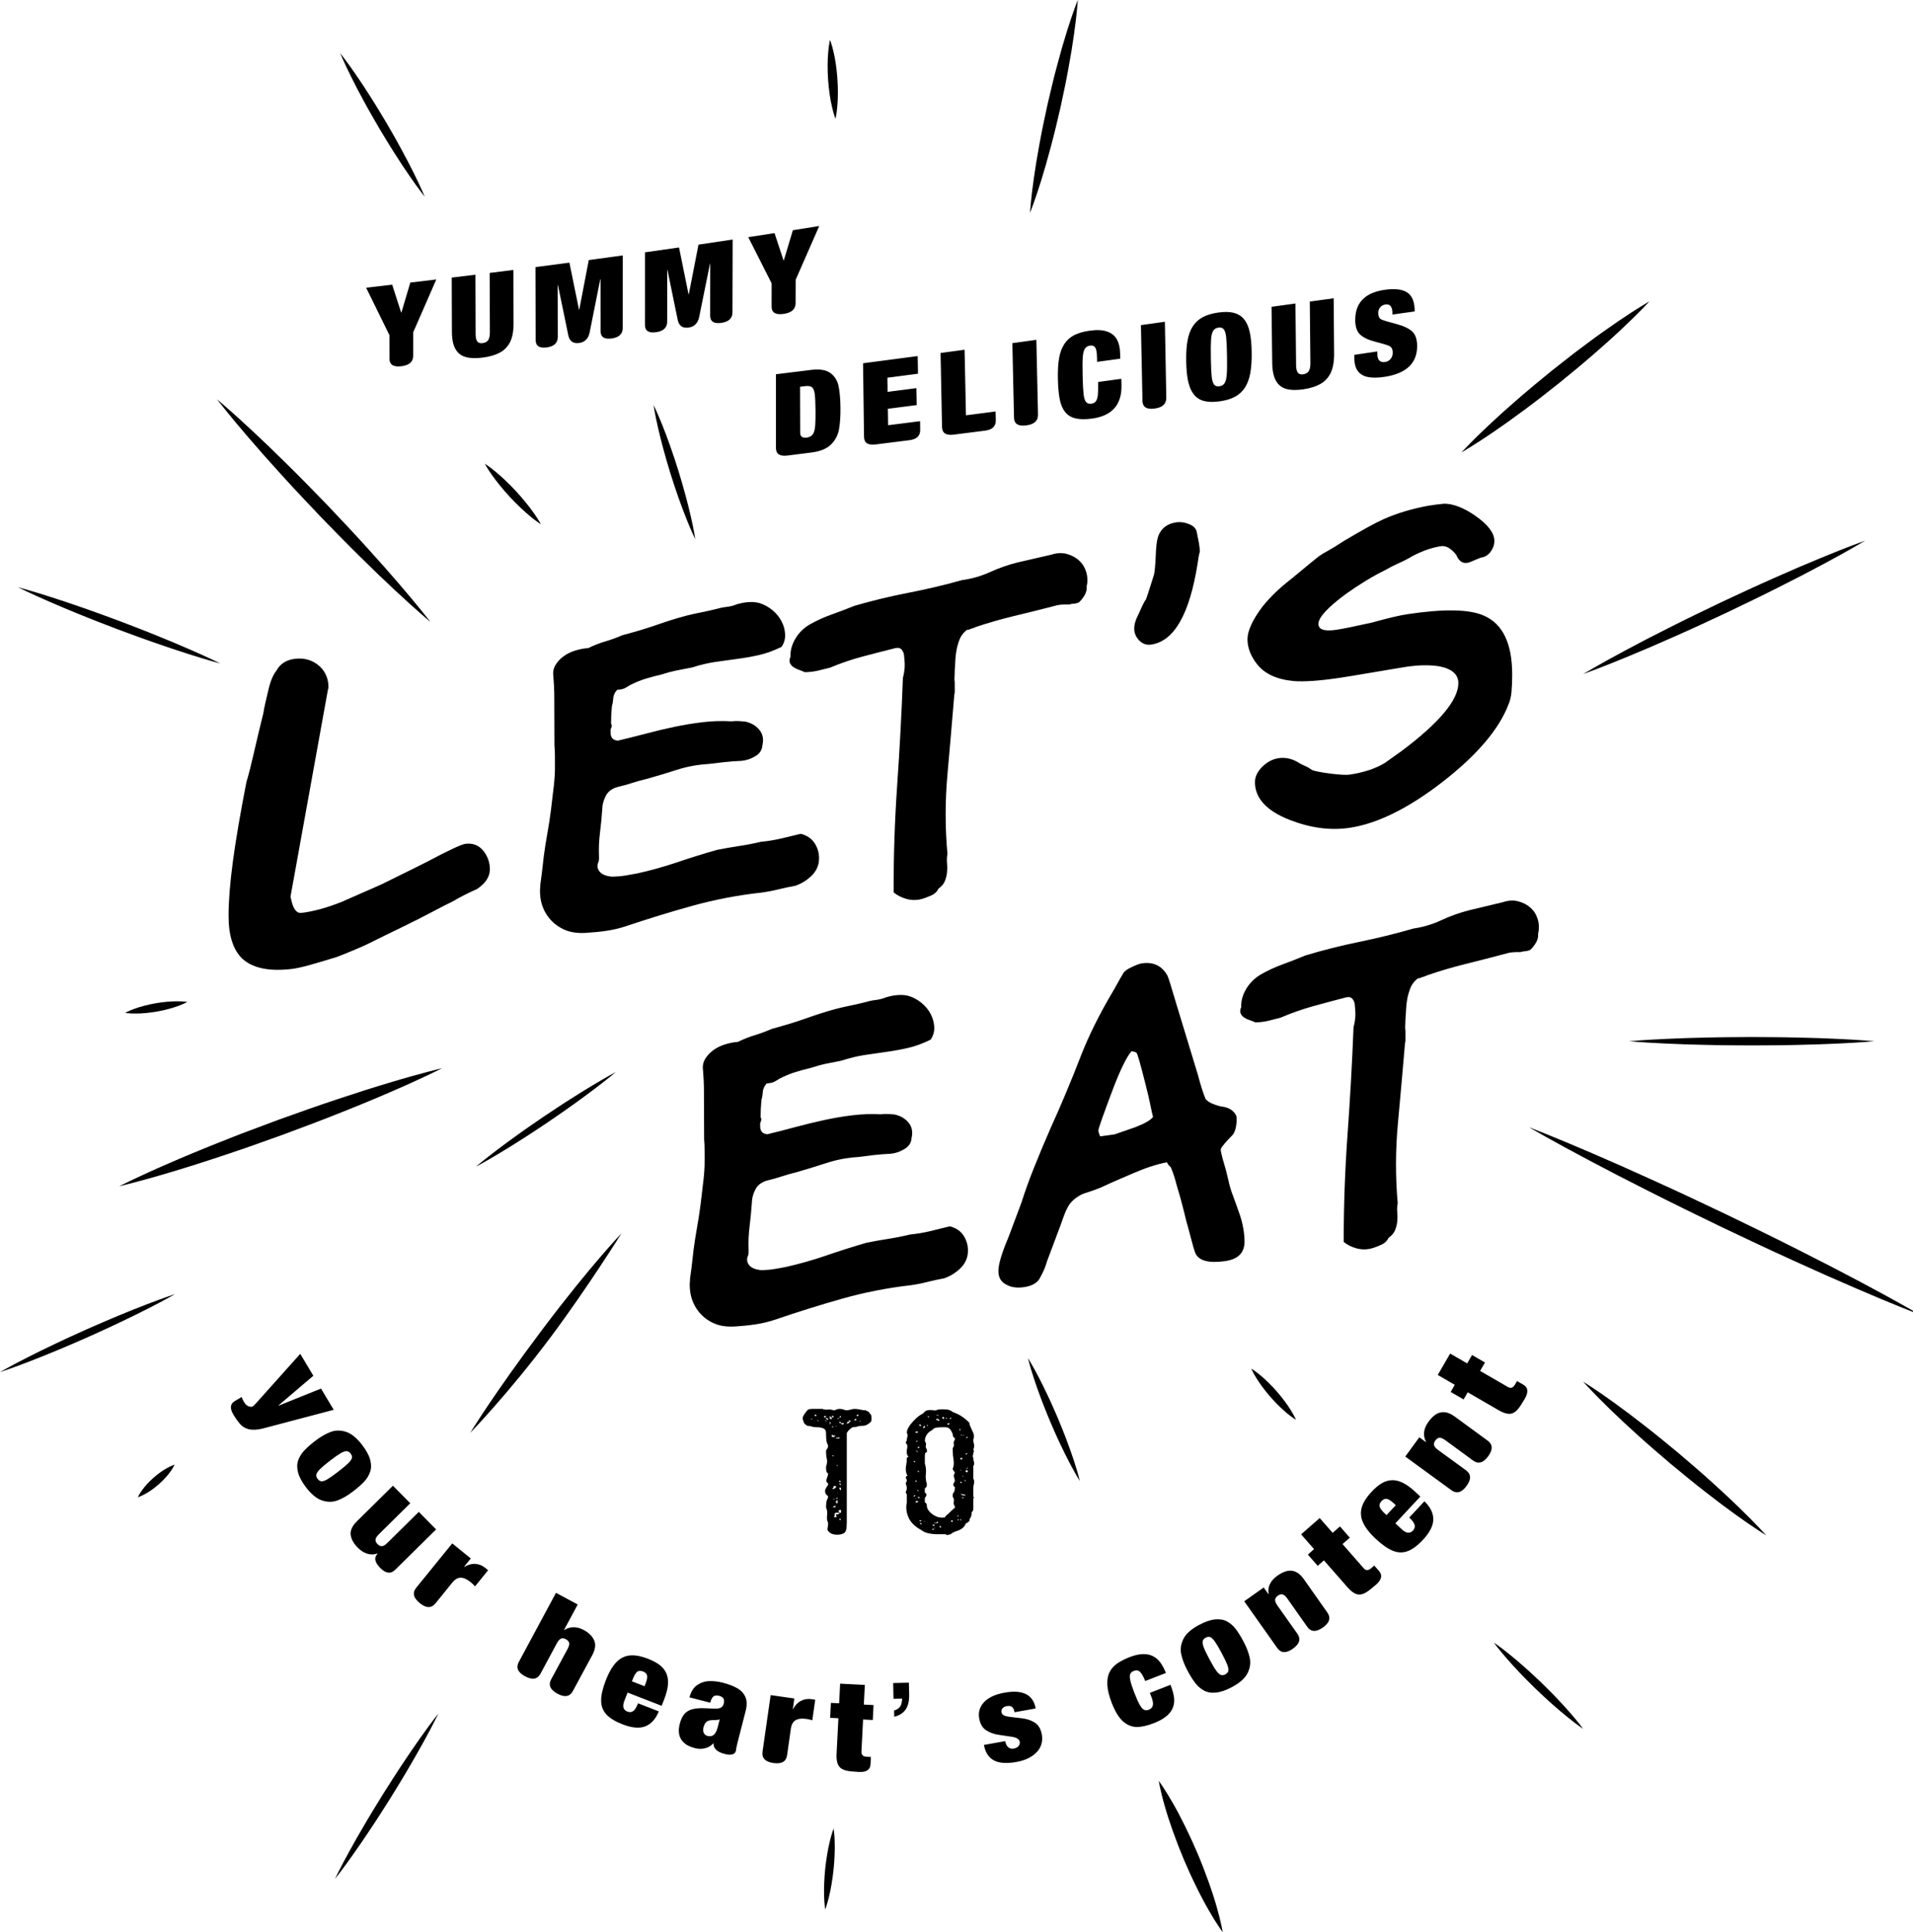 <svg xmlns="http://www.w3.org/2000/svg" x="0px" y="0px" width="100%" viewBox="0 0 198 200" style="vertical-align: middle; max-width: 100%; width: 100%;"><g>
	<path fill="rgb(0,0,0)" d="M43.96,20.362c0,0-0.674-0.839-1.584-2.168c-0.521-0.755-1.027-1.521-1.518-2.297    c-0.266-0.428-0.552-0.863-0.823-1.319l-0.83-1.376l-0.803-1.395c-0.269-0.458-0.512-0.923-0.758-1.365    C37.2,9.63,36.771,8.81,36.36,7.98c-0.73-1.457-1.149-2.476-1.149-2.476s0.675,0.838,1.585,2.167    c0.522,0.755,1.028,1.521,1.518,2.297c0.266,0.428,0.553,0.862,0.823,1.319l0.829,1.376l0.803,1.395    c0.268,0.458,0.511,0.923,0.757,1.365c0.445,0.812,0.873,1.633,1.285,2.462C43.541,19.344,43.96,20.362,43.96,20.362L43.96,20.362z     M44.544,64.371c0,0-1.52-1.263-3.689-3.297c-1.089-1.012-2.341-2.215-3.666-3.528c-0.658-0.662-1.35-1.33-2.031-2.036    l-2.075-2.131c-0.686-0.726-1.371-1.453-2.046-2.167c-0.679-0.709-1.323-1.438-1.96-2.127c-1.265-1.387-2.428-2.705-3.41-3.854    c-1.972-2.287-3.212-3.906-3.212-3.906s1.521,1.262,3.69,3.296c1.089,1.012,2.342,2.215,3.665,3.528    c0.658,0.662,1.351,1.328,2.031,2.037l2.074,2.131l2.045,2.168c0.678,0.711,1.323,1.438,1.959,2.127    c1.265,1.388,2.428,2.706,3.41,3.854C43.303,62.753,44.544,64.371,44.544,64.371L44.544,64.371z M55.986,54.269    c0,0-0.47-0.293-1.09-0.811c-0.354-0.292-0.696-0.596-1.027-0.914c-0.761-0.719-1.474-1.488-2.133-2.302    c-0.292-0.354-0.569-0.719-0.832-1.095c-0.468-0.658-0.724-1.149-0.724-1.149s0.47,0.292,1.09,0.81    c0.354,0.292,0.697,0.596,1.028,0.914c0.38,0.36,0.748,0.732,1.104,1.116s0.698,0.78,1.027,1.188    c0.291,0.354,0.569,0.719,0.832,1.095C55.729,53.779,55.986,54.269,55.986,54.269L55.986,54.269z M22.81,68.68    c0,0-1.361-0.358-3.361-1.001c-1.14-0.363-2.274-0.743-3.403-1.14c-0.618-0.22-1.261-0.437-1.906-0.678l-1.959-0.722l-1.949-0.75    c-0.645-0.243-1.27-0.506-1.88-0.748c-1.109-0.447-2.212-0.91-3.308-1.389c-1.928-0.837-3.186-1.467-3.186-1.467    s1.361,0.356,3.361,1c1.14,0.363,2.274,0.743,3.402,1.14c0.618,0.221,1.261,0.436,1.906,0.679l1.959,0.723l1.949,0.75    c0.644,0.245,1.27,0.506,1.879,0.749c1.109,0.447,2.212,0.91,3.308,1.389C21.552,68.05,22.81,68.68,22.81,68.68L22.81,68.68z     M19.385,103.713c0,0-0.377,0.213-0.962,0.42c-0.331,0.121-0.667,0.225-1.008,0.313c-0.387,0.104-0.778,0.189-1.172,0.26    c-0.402,0.07-0.808,0.123-1.19,0.156c-0.35,0.033-0.702,0.051-1.054,0.049c-0.621,0.004-1.048-0.07-1.048-0.07    s0.376-0.215,0.962-0.422c0.331-0.119,0.667-0.225,1.008-0.311c0.387-0.104,0.778-0.189,1.172-0.258    c0.395-0.07,0.792-0.121,1.19-0.156c0.351-0.033,0.702-0.051,1.054-0.049C18.958,103.641,19.385,103.713,19.385,103.713z     M45.76,110.572c0,0-2.009,1.021-5.086,2.35c-1.537,0.672-3.339,1.422-5.28,2.193c-0.973,0.377-1.972,0.791-2.999,1.17    l-3.109,1.166l-3.125,1.113c-1.028,0.375-2.055,0.699-3.04,1.039c-1.975,0.662-3.829,1.246-5.426,1.721    c-3.19,0.963-5.36,1.467-5.36,1.467s2.009-1.023,5.085-2.352c1.536-0.672,3.338-1.422,5.28-2.193    c0.973-0.377,1.971-0.793,2.999-1.168l3.109-1.166l3.125-1.113c1.029-0.371,2.055-0.699,3.04-1.037    c1.976-0.66,3.829-1.246,5.427-1.721C43.591,111.078,45.76,110.572,45.76,110.572z M18.125,133.949c0,0-1.072,0.623-2.728,1.463    c-0.941,0.48-1.891,0.947-2.847,1.4c-0.526,0.246-1.064,0.51-1.622,0.76l-1.684,0.766l-1.696,0.742    c-0.558,0.248-1.117,0.473-1.653,0.699c-0.98,0.41-1.967,0.807-2.959,1.188C1.194,141.641,0,142.027,0,142.027    s1.071-0.623,2.727-1.463c0.942-0.482,1.891-0.949,2.847-1.4c0.526-0.246,1.064-0.512,1.622-0.76l1.684-0.766l1.697-0.74    c0.558-0.248,1.117-0.473,1.653-0.701c0.98-0.41,1.967-0.805,2.959-1.186C16.931,134.338,18.125,133.949,18.125,133.949    L18.125,133.949z M18.069,151.609c0,0-0.141,0.32-0.43,0.713c-0.28,0.402-0.709,0.875-1.184,1.297    c-0.476,0.42-0.997,0.791-1.43,1.02c-0.425,0.238-0.76,0.34-0.76,0.34s0.141-0.32,0.429-0.713c0.28-0.404,0.709-0.875,1.185-1.297    c0.476-0.42,0.997-0.789,1.43-1.02C17.735,151.711,18.069,151.609,18.069,151.609L18.069,151.609z M63.741,110.967    c0,0-0.834,0.711-2.143,1.699c-0.743,0.564-1.495,1.117-2.255,1.66c-0.419,0.295-0.845,0.607-1.29,0.91l-1.344,0.924l-1.358,0.904    c-0.446,0.301-0.897,0.58-1.327,0.859c-0.787,0.506-1.582,0.998-2.385,1.479c-1.408,0.85-2.384,1.363-2.384,1.363    s0.834-0.711,2.142-1.701c0.743-0.564,1.495-1.117,2.255-1.658c0.419-0.295,0.845-0.609,1.291-0.91l1.344-0.924l1.358-0.902    c0.446-0.301,0.896-0.582,1.327-0.861c0.787-0.504,1.582-0.998,2.384-1.479C62.765,111.482,63.741,110.967,63.741,110.967z     M45.37,177.367c0,0-0.545,1.148-1.461,2.809c-0.519,0.945-1.052,1.883-1.601,2.813c-0.304,0.508-0.607,1.039-0.935,1.566    l-0.985,1.605l-1.011,1.59c-0.329,0.525-0.675,1.031-0.998,1.525c-0.594,0.9-1.204,1.793-1.827,2.672    c-1.091,1.551-1.884,2.543-1.884,2.543s0.545-1.146,1.46-2.807c0.518-0.947,1.052-1.885,1.601-2.813    c0.304-0.508,0.606-1.039,0.936-1.566l0.985-1.605l1.011-1.588c0.331-0.527,0.675-1.031,0.998-1.527    c0.595-0.9,1.204-1.791,1.827-2.672C44.578,178.361,45.37,177.367,45.37,177.367L45.37,177.367z M86.279,189.275    c0,0,0.09,0.539,0.111,1.334c0.015,0.451,0.013,0.902-0.006,1.354c-0.037,1.029-0.143,2.057-0.318,3.072    c-0.073,0.445-0.164,0.887-0.272,1.326c-0.184,0.773-0.384,1.281-0.384,1.281s-0.091-0.539-0.112-1.334    c-0.016-0.451-0.013-0.902,0.007-1.354c0.038-1.029,0.145-2.057,0.32-3.072c0.073-0.445,0.164-0.887,0.272-1.326    C86.08,189.783,86.279,189.275,86.279,189.275L86.279,189.275z M119.934,184.336c0,0,0.652,0.879,1.443,2.275    c0.402,0.695,0.84,1.52,1.279,2.416c0.461,0.934,0.895,1.879,1.301,2.838s0.783,1.932,1.131,2.912    c0.338,0.939,0.623,1.828,0.842,2.602c0.449,1.541,0.623,2.621,0.623,2.621s-0.654-0.877-1.445-2.273    c-0.402-0.695-0.842-1.52-1.279-2.416c-0.463-0.934-0.896-1.881-1.301-2.84c-0.404-0.961-0.781-1.932-1.129-2.912    c-0.336-0.939-0.623-1.83-0.84-2.602C120.107,185.416,119.934,184.336,119.934,184.336L119.934,184.336z M106.396,140.582    c0,0,0.471,0.738,1.068,1.889c0.344,0.654,0.67,1.316,0.982,1.984c0.168,0.369,0.354,0.744,0.52,1.135l0.516,1.18    c0.162,0.396,0.324,0.793,0.486,1.191c0.166,0.391,0.305,0.785,0.451,1.162c0.262,0.689,0.508,1.387,0.738,2.088    c0.408,1.232,0.607,2.084,0.607,2.084s-0.469-0.738-1.068-1.891c-0.344-0.652-0.67-1.314-0.982-1.984    c-0.168-0.367-0.354-0.742-0.52-1.133l-0.514-1.18l-0.486-1.191c-0.164-0.393-0.305-0.787-0.451-1.164    c-0.262-0.689-0.508-1.385-0.736-2.088C106.6,141.434,106.396,140.582,106.396,140.582L106.396,140.582z M154.615,170.02    c0,0,0.68,0.453,1.617,1.217c0.535,0.432,1.059,0.877,1.572,1.336c0.279,0.252,0.576,0.506,0.861,0.779l0.873,0.822l0.852,0.844    c0.283,0.275,0.545,0.564,0.809,0.834c0.477,0.496,0.939,1.006,1.389,1.527c0.795,0.91,1.27,1.574,1.27,1.574    s-0.678-0.453-1.617-1.217c-0.535-0.432-1.061-0.875-1.572-1.334c-0.279-0.254-0.576-0.506-0.861-0.781l-0.871-0.822l-0.852-0.844    c-0.283-0.277-0.547-0.564-0.811-0.834c-0.475-0.498-0.938-1.008-1.387-1.527C155.092,170.682,154.615,170.02,154.615,170.02z     M163.857,143.018c0,0,1.314,0.803,3.184,2.158c0.938,0.672,2.014,1.48,3.152,2.373c0.564,0.451,1.16,0.9,1.744,1.387    c0.588,0.482,1.186,0.973,1.781,1.463l1.754,1.504c0.582,0.488,1.133,1.004,1.68,1.484c1.082,0.973,2.078,1.902,2.916,2.723    c1.684,1.627,2.738,2.813,2.738,2.813s-1.314-0.803-3.184-2.158c-0.938-0.67-2.016-1.48-3.152-2.371    c-0.564-0.451-1.162-0.9-1.744-1.389l-1.781-1.465l-1.754-1.502c-0.58-0.492-1.133-1.006-1.678-1.486    c-1.082-0.973-2.078-1.904-2.916-2.723C164.914,144.201,163.857,143.018,163.857,143.018L163.857,143.018z M168.619,107.777    c0,0,1.586-0.146,3.967-0.248c1.354-0.063,2.709-0.107,4.064-0.135c0.744-0.01,1.514-0.035,2.293-0.037l2.367-0.016l2.367,0.016    c0.781,0,1.551,0.025,2.293,0.037c1.488,0.029,2.877,0.076,4.066,0.133c2.379,0.104,3.967,0.25,3.967,0.25s-1.588,0.146-3.967,0.25    c-1.189,0.055-2.578,0.102-4.066,0.133c-0.742,0.012-1.512,0.037-2.293,0.037l-2.367,0.014l-2.367-0.014    c-0.779-0.002-1.549-0.027-2.293-0.039c-1.355-0.025-2.711-0.07-4.064-0.133C170.205,107.922,168.619,107.777,168.619,107.777    L168.619,107.777z M151.266,46.829c0,0,1.078-1.183,2.803-2.794c0.859-0.812,1.879-1.732,2.99-2.692    c0.559-0.474,1.125-0.981,1.721-1.465l1.799-1.479l1.83-1.437c0.598-0.48,1.211-0.917,1.791-1.36    c1.168-0.873,2.277-1.662,3.242-2.315c1.922-1.319,3.275-2.089,3.275-2.089s-1.076,1.184-2.803,2.795    c-0.857,0.813-1.877,1.733-2.988,2.692c-0.561,0.474-1.125,0.983-1.723,1.464l-1.801,1.479l-1.828,1.437    c-0.6,0.478-1.211,0.917-1.793,1.359c-1.168,0.872-2.275,1.661-3.24,2.315C152.619,46.057,151.266,46.829,151.266,46.829    L151.266,46.829z M163.857,69.773c0,0,1.742-1.048,4.42-2.475c1.336-0.719,2.906-1.533,4.598-2.382    c0.85-0.419,1.719-0.869,2.617-1.296l2.715-1.308l2.732-1.27c0.898-0.425,1.797-0.811,2.658-1.201    c1.729-0.771,3.354-1.467,4.756-2.043c2.797-1.164,4.707-1.842,4.707-1.842s-1.74,1.049-4.416,2.476    c-1.338,0.719-2.906,1.534-4.6,2.382c-0.85,0.418-1.719,0.87-2.617,1.295l-2.715,1.307l-2.732,1.27    c-0.898,0.422-1.797,0.81-2.66,1.2c-1.729,0.771-3.354,1.467-4.754,2.043C165.768,69.094,163.857,69.773,163.857,69.773    L163.857,69.773z M106.611,22.025c0,0,0.084-1.431,0.389-3.535c0.146-1.053,0.344-2.275,0.586-3.577    c0.127-0.649,0.24-1.326,0.389-2.004l0.438-2.06c0.162-0.687,0.324-1.373,0.484-2.049c0.152-0.677,0.342-1.334,0.504-1.976    c0.336-1.279,0.678-2.466,0.996-3.478C111.02,1.322,111.553,0,111.553,0s-0.084,1.432-0.389,3.535    c-0.145,1.054-0.342,2.275-0.586,3.577c-0.127,0.65-0.238,1.326-0.389,2.003l-0.439,2.06l-0.484,2.048    c-0.154,0.677-0.342,1.334-0.504,1.976c-0.338,1.279-0.678,2.466-0.996,3.478C107.143,20.703,106.611,22.025,106.611,22.025    L106.611,22.025z M71.963,55.813c0,0-0.407-0.818-0.909-2.084c-0.289-0.72-0.561-1.446-0.816-2.178    c-0.297-0.838-0.578-1.683-0.842-2.531c-0.265-0.851-0.513-1.707-0.744-2.568c-0.206-0.752-0.395-1.509-0.566-2.27    c-0.308-1.337-0.44-2.256-0.44-2.256s0.407,0.818,0.909,2.084c0.255,0.631,0.535,1.375,0.817,2.178    c0.297,0.838,0.577,1.683,0.841,2.532c0.264,0.851,0.512,1.707,0.743,2.567c0.206,0.752,0.394,1.509,0.566,2.27    C71.83,54.895,71.963,55.813,71.963,55.813L71.963,55.813z M86.477,12.298c0,0-0.196-0.488-0.364-1.237    c-0.181-0.748-0.329-1.758-0.402-2.779c-0.071-1.021-0.066-2.054,0.008-2.838c0.061-0.782,0.187-1.316,0.187-1.316    s0.197,0.487,0.366,1.237c0.182,0.748,0.329,1.758,0.401,2.78c0.07,1.021,0.065,2.053-0.009,2.838    C86.603,11.765,86.477,12.298,86.477,12.298L86.477,12.298z M158.26,116.682c0,0,2.625,1.002,6.484,2.67    c1.932,0.826,4.172,1.818,6.561,2.91c1.191,0.551,2.432,1.104,3.676,1.695l3.777,1.787l3.758,1.828    c1.242,0.596,2.447,1.219,3.623,1.803c2.348,1.18,4.525,2.307,6.379,3.295c3.717,1.967,6.143,3.389,6.143,3.389    s-2.627-1-6.484-2.668c-1.934-0.826-4.174-1.818-6.563-2.91c-1.191-0.553-2.432-1.102-3.674-1.697l-3.777-1.785l-3.758-1.83    c-1.242-0.598-2.447-1.221-3.623-1.805c-2.346-1.18-4.523-2.307-6.379-3.295C160.686,118.104,158.26,116.682,158.26,116.682    L158.26,116.682z M64.323,127.666c0,0-3.526,5.65-7.282,10.676c-4.45,5.957-8.37,9.971-8.37,9.971s2.4-3.975,7.524-10.779    C61.152,130.953,64.323,127.666,64.323,127.666L64.323,127.666z M129.51,141.666c0,0,0.398,0.234,0.91,0.664    c0.293,0.24,0.574,0.494,0.842,0.762c0.619,0.6,1.188,1.25,1.701,1.943c0.229,0.303,0.441,0.615,0.641,0.938    c0.355,0.564,0.535,0.99,0.535,0.99s-0.398-0.234-0.912-0.662c-0.291-0.24-0.572-0.494-0.842-0.762    c-0.309-0.301-0.604-0.613-0.889-0.939c-0.283-0.324-0.553-0.66-0.809-1.006c-0.229-0.303-0.443-0.615-0.643-0.938    C129.689,142.092,129.51,141.666,129.51,141.666L129.51,141.666z M40.311,37.123c-0.001-0.972-0.002-1.458-0.003-2.429    c-0.807-1.637-1.61-3.275-2.411-4.914c1.079-0.124,1.618-0.186,2.695-0.312c0.37,1.151,0.555,1.726,0.926,2.875l0.032-0.003    c0.367-1.237,0.551-1.856,0.917-3.092c1.077-0.127,1.616-0.191,2.692-0.321c-0.955,2.186-1.433,3.281-2.392,5.471    c0,0.971,0,1.456-0.001,2.426c0.001,0.624-0.404,0.986-1.218,1.085C40.724,38.01,40.312,37.747,40.311,37.123L40.311,37.123z     M46.755,28.734c0.981-0.119,1.472-0.18,2.454-0.301l0.019,6.133c0.001,0.268,0.03,0.475,0.089,0.621s0.141,0.242,0.246,0.289    s0.239,0.059,0.403,0.038c0.253-0.033,0.439-0.133,0.559-0.3c0.12-0.167,0.179-0.445,0.178-0.837l-0.019-6.126    c0.981-0.123,1.473-0.185,2.454-0.31l0.016,5.559c0.002,0.782-0.117,1.414-0.355,1.896c-0.239,0.482-0.592,0.85-1.059,1.101    c-0.467,0.251-1.057,0.424-1.769,0.517c-0.708,0.092-1.297,0.074-1.766-0.056c-0.469-0.13-0.824-0.406-1.066-0.828    c-0.242-0.422-0.364-1.026-0.366-1.811L46.755,28.734L46.755,28.734z M55.441,35.191c-0.007-3.018-0.011-4.526-0.019-7.544    c1.171-0.151,2.342-0.305,3.513-0.46c0.398,1.95,0.596,2.925,0.994,4.873c0.01-0.001,0.016-0.001,0.025-0.003    c0.394-2.056,0.591-3.083,0.986-5.138c1.406-0.189,2.109-0.286,3.517-0.48c-0.002,3.005-0.003,4.507-0.004,7.512    c0,0.615-0.38,0.977-1.14,1.083c-0.769,0.107-1.153-0.147-1.153-0.763c-0.002-2.147-0.003-3.222-0.004-5.369l-0.027,0.004    c-0.368,1.84-0.735,3.682-1.103,5.522c-0.136,0.635-0.496,0.993-1.08,1.074c-0.609,0.084-0.983-0.173-1.121-0.771    c-0.431-2.092-0.647-3.14-1.079-5.235c-0.01,0.002-0.016,0.002-0.026,0.004l0.011,5.381c0.001,0.617-0.38,0.978-1.144,1.082    C55.825,36.067,55.443,35.809,55.441,35.191L55.441,35.191z M66.754,33.627l0.002-7.509c1.409-0.198,2.114-0.299,3.525-0.503    c0.395,1.941,0.591,2.912,0.985,4.854l0.026-0.004c0.401-2.057,0.602-3.085,1.004-5.144c1.413-0.208,2.12-0.313,3.535-0.526    c-0.008,3.014-0.011,4.521-0.019,7.535c-0.001,0.617-0.385,0.981-1.15,1.091c-0.774,0.111-1.16-0.141-1.159-0.758l0.008-5.372    l-0.026,0.003c-0.449,2.215-0.674,3.321-1.122,5.533c-0.139,0.636-0.501,0.996-1.087,1.079c-0.613,0.088-0.987-0.167-1.125-0.762    c-0.427-2.084-0.641-3.127-1.068-5.211l-0.026,0.003l-0.004,5.364c0,0.615-0.383,0.978-1.15,1.086    C67.137,34.496,66.754,34.242,66.754,33.627L66.754,33.627z M79.863,31.742l0.003-2.412c-0.969-1.917-1.453-2.873-2.419-4.781    c1.087-0.166,1.631-0.25,2.72-0.42c0.371,1.128,0.556,1.693,0.928,2.823l0.033-0.005c0.375-1.244,0.562-1.868,0.936-3.116    c1.09-0.172,1.636-0.26,2.728-0.436c-0.809,1.856-1.622,3.711-2.439,5.563c-0.003,0.969-0.004,1.453-0.008,2.422    c0,0.622-0.413,0.993-1.235,1.111C80.277,32.612,79.862,32.361,79.863,31.742L79.863,31.742z M80.312,46.367v-7.629    c1.204-0.146,2.408-0.294,3.611-0.445c0.897-0.112,1.567-0.009,2.013,0.311c0.445,0.32,0.73,0.769,0.854,1.348    c0.124,0.58,0.19,1.323,0.2,2.231c0.01,0.908-0.042,1.667-0.155,2.275c-0.113,0.61-0.39,1.13-0.833,1.563    c-0.444,0.433-1.119,0.706-2.027,0.82c-0.993,0.125-1.489,0.188-2.483,0.313C80.706,47.254,80.312,46.992,80.312,46.367    L80.312,46.367z M82.807,40.035l0.014,4.763c0.001,0.39,0.23,0.556,0.689,0.499c0.141-0.018,0.28-0.068,0.418-0.152    c0.138-0.084,0.243-0.221,0.314-0.412c0.071-0.19,0.118-0.452,0.14-0.784c0.022-0.333,0.03-0.813,0.026-1.44    c-0.006-0.815-0.034-1.399-0.084-1.751c-0.051-0.352-0.149-0.582-0.296-0.689c-0.147-0.106-0.388-0.138-0.724-0.096L82.807,40.035z     M89.428,45.217l-0.1-7.615c1.885-0.244,3.77-0.493,5.654-0.746l0.034,1.826c-1.269,0.167-1.902,0.25-3.171,0.416l0.022,1.464    c1.192-0.154,1.788-0.232,2.979-0.387l0.032,1.755c-1.192,0.153-1.789,0.23-2.983,0.383c0.011,0.682,0.016,1.022,0.027,1.704    c1.325-0.168,1.986-0.252,3.309-0.421l0.01,0.887c0.016,0.626-0.355,0.986-1.113,1.082l-3.514,0.441    C89.832,46.104,89.436,45.841,89.428,45.217L89.428,45.217z M97.502,44.197l-0.152-7.658c0.995-0.134,1.492-0.202,2.486-0.338    l0.143,6.788c1.229-0.158,1.842-0.237,3.068-0.396l0.02,0.894c0.014,0.631-0.354,0.995-1.104,1.089    c-1.309,0.167-1.965,0.249-3.275,0.415C97.91,45.088,97.514,44.824,97.502,44.197z M104.953,43.243l-0.172-7.723    c0.994-0.138,1.49-0.207,2.484-0.345l0.17,7.748c0.014,0.635-0.391,1.005-1.213,1.11C105.391,44.139,104.969,43.876,104.953,43.243    L104.953,43.243z M113.553,37.456c-0.004-0.196-0.008-0.295-0.012-0.491c-0.01-0.483-0.07-0.813-0.178-0.985    c-0.109-0.173-0.287-0.242-0.533-0.208c-0.254,0.035-0.436,0.146-0.549,0.331c-0.113,0.186-0.186,0.478-0.213,0.876    c-0.029,0.398-0.033,1.036-0.014,1.914c0.02,0.878,0.053,1.511,0.098,1.899c0.047,0.388,0.129,0.659,0.25,0.813    c0.121,0.154,0.307,0.215,0.561,0.182c0.207-0.028,0.361-0.111,0.463-0.251c0.102-0.139,0.17-0.361,0.205-0.664    c0.033-0.303,0.045-0.749,0.031-1.336c0.961-0.13,1.441-0.195,2.4-0.325c0.006,0.262,0.01,0.393,0.014,0.655    c0.045,2.036-0.982,3.192-3.08,3.467c-0.686,0.089-1.252,0.079-1.697-0.031c-0.447-0.109-0.801-0.33-1.061-0.661    c-0.262-0.331-0.445-0.767-0.553-1.307c-0.109-0.54-0.172-1.238-0.191-2.093s0.021-1.573,0.121-2.153    c0.1-0.581,0.279-1.069,0.537-1.467c0.256-0.397,0.598-0.705,1.021-0.925c0.424-0.219,0.965-0.375,1.621-0.468    c0.725-0.102,1.32-0.074,1.783,0.085c0.463,0.16,0.801,0.429,1.016,0.809s0.33,0.864,0.342,1.453l0.012,0.553    C114.99,37.258,114.512,37.324,113.553,37.456L113.553,37.456z M118.248,41.494l-0.16-7.84c0.992-0.14,1.488-0.21,2.48-0.35    l0.145,7.855c0.014,0.644-0.389,1.021-1.207,1.131C118.68,42.402,118.262,42.136,118.248,41.494z M122.775,37.42    c-0.016-0.854,0.029-1.575,0.137-2.163c0.105-0.588,0.289-1.082,0.547-1.482c0.258-0.399,0.6-0.713,1.025-0.943    c0.428-0.23,0.961-0.39,1.604-0.48c0.645-0.09,1.184-0.081,1.613,0.029c0.428,0.11,0.779,0.326,1.051,0.65    c0.271,0.323,0.469,0.765,0.594,1.322c0.127,0.557,0.193,1.264,0.205,2.119c0.014,0.85-0.035,1.569-0.145,2.158    c-0.107,0.589-0.291,1.084-0.551,1.487c-0.256,0.397-0.607,0.724-1.023,0.947c-0.422,0.229-0.953,0.389-1.596,0.479    c-0.639,0.089-1.172,0.079-1.602-0.032c-0.43-0.109-0.781-0.33-1.051-0.66c-0.27-0.331-0.469-0.772-0.596-1.326    C122.861,38.971,122.791,38.27,122.775,37.42L122.775,37.42z M125.326,37.064c0.014,0.886,0.043,1.526,0.086,1.918    c0.045,0.392,0.125,0.665,0.244,0.82c0.119,0.155,0.305,0.215,0.555,0.18c0.25-0.035,0.432-0.146,0.547-0.334    c0.113-0.188,0.186-0.484,0.215-0.888c0.031-0.404,0.039-1.048,0.025-1.931s-0.043-1.521-0.086-1.915    c-0.043-0.394-0.123-0.669-0.244-0.824c-0.119-0.155-0.305-0.214-0.555-0.179c-0.252,0.035-0.436,0.146-0.549,0.334    c-0.115,0.188-0.186,0.483-0.217,0.885C125.318,35.534,125.311,36.178,125.326,37.064z M131.607,31.758    c0.988-0.137,1.484-0.206,2.473-0.341c0.027,2.541,0.041,3.811,0.068,6.352c0.002,0.277,0.033,0.491,0.094,0.641    c0.061,0.15,0.143,0.249,0.248,0.296c0.107,0.047,0.242,0.059,0.404,0.035c0.254-0.037,0.441-0.143,0.559-0.317    c0.119-0.174,0.178-0.464,0.174-0.869c-0.023-2.537-0.037-3.805-0.061-6.341c0.988-0.135,1.484-0.203,2.473-0.337l0.043,5.743    c0.006,0.807-0.111,1.461-0.348,1.963c-0.236,0.501-0.588,0.886-1.055,1.152c-0.467,0.267-1.057,0.453-1.77,0.559    c-0.709,0.105-1.299,0.094-1.77-0.035c-0.471-0.128-0.83-0.41-1.076-0.844c-0.248-0.434-0.375-1.058-0.387-1.871L131.607,31.758    L131.607,31.758z M146.424,32.237c-0.92,0.128-1.381,0.193-2.305,0.321c0-0.083,0-0.125,0-0.207c0-0.28-0.061-0.497-0.18-0.652    s-0.293-0.217-0.521-0.186c-0.25,0.034-0.439,0.134-0.57,0.3c-0.131,0.162-0.199,0.363-0.197,0.57    c0.002,0.368,0.117,0.6,0.346,0.697s0.723,0.245,1.479,0.441c0.754,0.198,1.311,0.454,1.666,0.77    c0.357,0.316,0.535,0.826,0.535,1.533c0,1.762-1.107,2.825-3.326,3.177c-0.693,0.11-1.273,0.12-1.742,0.03    c-0.469-0.089-0.822-0.295-1.066-0.617c-0.242-0.321-0.365-0.781-0.367-1.378l-0.002-0.305c0.951-0.141,1.426-0.212,2.377-0.354    l0.002,0.208c0.002,0.673,0.271,0.969,0.807,0.886c0.242-0.037,0.434-0.146,0.576-0.325s0.215-0.392,0.215-0.636    c-0.002-0.37-0.131-0.609-0.389-0.716s-0.732-0.248-1.424-0.424c-0.691-0.176-1.207-0.419-1.549-0.728    c-0.342-0.309-0.516-0.813-0.52-1.509c-0.004-0.589,0.109-1.103,0.334-1.539c0.227-0.437,0.572-0.791,1.035-1.061    c0.463-0.27,1.039-0.45,1.725-0.541c0.549-0.072,1.016-0.081,1.4-0.027c0.383,0.053,0.699,0.17,0.945,0.35    c0.244,0.179,0.426,0.429,0.543,0.75S146.424,31.776,146.424,32.237L146.424,32.237z M85.113,145.834    c0.191,0.07,0.383,0.096,0.576,0.07c0.192-0.023,0.386,0,0.579,0.072c0.112,0,0.213-0.023,0.302-0.072    c0.088-0.047,0.188-0.07,0.302-0.07c0.193,0,0.342,0.023,0.447,0.07c0.102,0.047,0.213,0.072,0.326,0.072    c0.096,0,0.229-0.023,0.398-0.072c0.168-0.047,0.301-0.07,0.397-0.07c0.193,0,0.386,0.023,0.579,0.07    c0.193,0.049,0.386,0.072,0.58,0.072c0.112,0.072,0.205,0.119,0.276,0.143c0.073,0.025,0.109,0.078,0.109,0.162    c0.113,0.072,0.177,0.148,0.192,0.232c0.017,0.084,0.024,0.203,0.024,0.359c0,0.07-0.008,0.143-0.024,0.215    c-0.016,0.07-0.08,0.143-0.192,0.215c-0.091,0.078-0.192,0.145-0.302,0.197c-0.121,0.061-0.277,0.09-0.47,0.09    s-0.35,0.023-0.47,0.07c-0.12,0.049-0.286,0.072-0.494,0.072c-0.113,0.072-0.218,0.15-0.314,0.232    c-0.096,0.084-0.193,0.203-0.29,0.359v9.299c0,0.145-0.008,0.314-0.023,0.512c-0.017,0.197-0.081,0.367-0.193,0.51    c-0.193,0.145-0.452,0.215-0.773,0.215c-0.322,0-0.58-0.07-0.773-0.215c-0.194-0.143-0.27-0.293-0.23-0.447    c0.041-0.154,0.06-0.346,0.06-0.574c-0.112-0.215-0.148-0.465-0.108-0.752c0.041-0.287,0.004-0.574-0.108-0.859    c0-0.145,0.007-0.293,0.023-0.449c0.016-0.154,0.079-0.346,0.191-0.572c0-0.072-0.008-0.119-0.023-0.145    c-0.016-0.023-0.08-0.076-0.191-0.16c-0.112-0.203-0.132-0.383-0.061-0.537c0.072-0.156,0.163-0.305,0.275-0.449v-0.16    c-0.112-0.072-0.171-0.145-0.179-0.215c-0.008-0.072,0-0.15,0.024-0.234c0.024-0.082,0.056-0.172,0.096-0.268    c0.039-0.096,0.059-0.197,0.059-0.305c-0.112-0.061-0.176-0.156-0.191-0.287c-0.017-0.137-0.024-0.273-0.024-0.412    c0.111-0.299,0.139-0.566,0.083-0.807c-0.056-0.238-0.083-0.502-0.083-0.787c0-0.084,0.036-0.168,0.107-0.252    c0.072-0.084,0.108-0.197,0.108-0.34c-0.112-0.227-0.176-0.447-0.191-0.664c-0.017-0.215-0.024-0.43-0.024-0.645    c0-0.227-0.088-0.383-0.263-0.467c-0.176-0.082-0.422-0.125-0.741-0.125c-0.191,0-0.347-0.023-0.466-0.07    c-0.119-0.049-0.275-0.072-0.466-0.072c-0.099-0.063-0.191-0.135-0.275-0.215c-0.071-0.072-0.107-0.145-0.107-0.215    c-0.112-0.227-0.124-0.424-0.036-0.592s0.228-0.363,0.418-0.592c0.076-0.07,0.172-0.113,0.275-0.125    c0.104-0.012,0.195-0.018,0.274-0.018H85.113L85.113,145.834z M83.943,146.873c0,0.023,0.008,0.041,0.023,0.053    c0.016,0.025,0.063,0.006,0.144-0.053H83.943v-0.162V146.873L83.943,146.873z M84.492,146.568c0-0.072-0.009-0.113-0.024-0.125    c-0.016-0.014-0.063-0.02-0.143-0.02v0.145H84.492z M84.707,147.158v-0.143h-0.215c0.032,0,0.063,0.006,0.095,0.018    C84.667,147.07,84.707,147.111,84.707,147.158h0.191H84.707L84.707,147.158z M85.113,147.158v0.145v-0.287V147.158z     M85.496,146.568c-0.112,0-0.176,0.006-0.191,0.018c-0.016,0.012-0.024,0.053-0.024,0.125c0.111,0,0.175-0.006,0.191-0.018    C85.487,146.682,85.496,146.639,85.496,146.568z M85.496,147.303v-0.287c-0.08,0-0.104,0.023-0.072,0.072    c0.016,0.023,0.04,0.047,0.072,0.07V147.303z M85.496,146.424h0.215H85.496z M85.496,146.873c0.115,0.07,0.181,0.107,0.197,0.107    s0.024-0.037,0.024-0.107c-0.115-0.084-0.181-0.127-0.197-0.127S85.496,146.789,85.496,146.873z M85.889,147.158v0.287h0.222    h-0.222c0.032-0.021,0.058-0.053,0.074-0.09C85.996,147.285,85.972,147.219,85.889,147.158h-0.172H85.889z M85.889,146.873h0.216    c0-0.037-0.012-0.074-0.037-0.117c-0.021-0.037-0.049-0.072-0.083-0.098c-0.029-0.033-0.062-0.064-0.096-0.09V146.873    L85.889,146.873z M86.284,146.568h-0.191l0.024,0.143c0.079,0,0.127-0.006,0.144-0.018    C86.276,146.682,86.284,146.639,86.284,146.568L86.284,146.568z M86.594,148.484c-0.047,0.025-0.071,0.066-0.071,0.127    c-0.044-0.021-0.088-0.039-0.134-0.055c-0.07-0.023-0.105-0.006-0.105,0.055c-0.08,0-0.107-0.006-0.084-0.02    c0.024-0.012-0.004-0.053-0.083-0.125l-0.024,0.145l0.024,0.143l-0.024,0.145l0.024-0.145c0.084,0,0.165-0.006,0.241-0.018    c0.076-0.012,0.055-0.055-0.063-0.125h0.229C86.523,148.551,86.547,148.51,86.594,148.484z M86.117,156.012h0.382    c0-0.012-0.008-0.031-0.024-0.055c-0.032-0.047-0.095-0.072-0.191-0.072c0.124,0,0.194-0.006,0.213-0.018    c0.017-0.012,0.026-0.059,0.026-0.143c0.001,0.031-0.008,0.063-0.026,0.09c-0.034,0.047-0.101,0.07-0.203,0.07    c-0.001,0.027-0.01,0.053-0.026,0.072C86.235,155.992,86.184,156.012,86.117,156.012l-0.024,0.16L86.117,156.012L86.117,156.012z     M86.111,150.652c0.082,0.072,0.131,0.107,0.148,0.107c0.016,0,0.024-0.035,0.024-0.107H86.111z M86.523,153.986v-0.162h-0.239    c0,0.084-0.008,0.139-0.024,0.162s-0.066,0.066-0.148,0.125h0.18L86.523,153.986L86.523,153.986z M86.284,147.732    c-0.08-0.072-0.127-0.107-0.143-0.107c-0.016,0-0.024,0.035-0.024,0.107H86.284L86.284,147.732z M86.512,155.15h-0.229    l-0.023,0.145c0-0.061,0.036-0.102,0.107-0.125c0.036-0.014,0.081-0.02,0.134-0.02c0.09,0,0.144-0.006,0.161-0.018    s0.027-0.059,0.027-0.143L86.512,155.15z M87.048,156.459v-0.162h-0.167c-0.105,0.084-0.131,0.139-0.079,0.162    c0.053,0.023,0.079,0.066,0.079,0.125h-0.388c-0.113,0.084-0.149,0.158-0.109,0.225c0.041,0.064,0.004,0.141-0.109,0.223h0.247    c0.079,0,0.099-0.031,0.06-0.098c-0.04-0.066-0.06-0.129-0.06-0.188h0.157c0.09,0,0.149-0.025,0.179-0.072    c0.016-0.027,0.024-0.059,0.023-0.09h0.167V156.459L87.048,156.459z M86.499,151.227c-0.048,0-0.087,0.006-0.119,0.018    c-0.064,0.025-0.096,0.066-0.096,0.125c0-0.059,0.032-0.1,0.096-0.125C86.411,151.232,86.451,151.227,86.499,151.227z     M86.499,157.785h0.168H86.499z M86.523,146.711v0.305V146.711z M86.523,147.732c0-0.061,0.021-0.102,0.062-0.125    c0.025-0.012,0.053-0.018,0.082-0.018h-0.144V147.732z M86.68,148.898h0.202v-0.145c-0.105,0.072-0.19,0.096-0.258,0.072    s-0.101,0-0.101,0.072H86.68z M86.69,151.818v-0.162h-0.167c0.048,0,0.095,0.031,0.144,0.09    C86.681,151.768,86.689,151.793,86.69,151.818L86.69,151.818z M86.881,155.6H86.69v-0.305c-0.064,0-0.111,0.023-0.143,0.07    c-0.015,0.021-0.023,0.047-0.024,0.072c0,0.084,0.007,0.133,0.021,0.143c0.013,0.014,0.054,0.02,0.123,0.02H86.881L86.881,155.6z     M86.667,153.539h0.215c0,0.035,0.008,0.064,0.023,0.088c0.032,0.049,0.08,0.072,0.144,0.072c0-0.072-0.032-0.119-0.095-0.143    c-0.023-0.01-0.047-0.016-0.072-0.018H86.667L86.667,153.539z M86.881,153.986h-0.215H86.881v0.125l0.167,0.162v-0.162    c0-0.059-0.008-0.096-0.024-0.107C87.008,153.992,86.96,153.986,86.881,153.986z M86.69,154.559v-0.16l-0.023,0.16H86.69z     M86.881,146.711c0.079,0,0.127-0.006,0.143-0.018s0.024-0.055,0.024-0.125c-0.063,0-0.111,0.023-0.144,0.07    C86.89,146.66,86.882,146.686,86.881,146.711c0,0.084-0.032,0.111-0.096,0.08c-0.063-0.029-0.095-0.002-0.095,0.082    c0.029,0,0.057-0.006,0.085-0.018C86.845,146.83,86.881,146.783,86.881,146.711v0.162V146.711z M86.69,149.184v0.145V149.184h0.191    v-0.143v0.143H86.69z M86.857,153.252v0.143h0.167c0-0.059-0.031-0.102-0.096-0.125C86.906,153.26,86.882,153.254,86.857,153.252z     M86.881,147.303h0.167c0,0.061,0.032,0.102,0.096,0.125c0.032,0.012,0.071,0.018,0.12,0.018c0.032-0.023,0.055-0.047,0.071-0.072    c0.032-0.047,0.008-0.07-0.071-0.07h-0.216c0-0.025-0.009-0.051-0.024-0.072c-0.031-0.047-0.08-0.072-0.143-0.072L86.881,147.303    L86.881,147.303z M86.881,152.248v0.143h0.167h-0.167V152.248z M86.881,157.318h0.167c0-0.047-0.031-0.082-0.095-0.107    c-0.023-0.01-0.047-0.016-0.072-0.018L86.881,157.318L86.881,157.318z M87.861,147.158c-0.108,0-0.171,0.031-0.188,0.09    c-0.019,0.064-0.027,0.131-0.027,0.197c0-0.072,0.06-0.119,0.18-0.143C87.944,147.279,87.957,147.23,87.861,147.158h0.191    c0-0.025-0.009-0.051-0.024-0.07c-0.032-0.049-0.088-0.072-0.167-0.072V147.158L87.861,147.158z M88.458,147.158h-0.191H88.458z     M88.411,147.016h0.214v-0.143c-0.095,0-0.159,0.023-0.191,0.07C88.419,146.965,88.411,146.99,88.411,147.016z M88.84,146.568    v-0.145c-0.08,0-0.128,0.006-0.143,0.02c-0.017,0.012-0.024,0.053-0.024,0.125H88.84L88.84,146.568z M88.84,147.158h0.215v-0.143    c0,0.025-0.009,0.051-0.024,0.072C88.999,147.135,88.936,147.158,88.84,147.158z M100.738,149.041c0,0.143,0.023,0.293,0.072,0.447    c0.047,0.156,0.023,0.342-0.072,0.555c0.047,0.037,0.066,0.088,0.061,0.154c-0.01,0.072-0.027,0.145-0.049,0.215    c-0.023,0.076-0.043,0.16-0.059,0.25c-0.018,0.09,0,0.17,0.047,0.242c0,0.143,0.023,0.287,0.072,0.43    c0.047,0.143,0.023,0.287-0.072,0.43v1.291c0.096,0.143,0.119,0.311,0.072,0.502c-0.049,0.191-0.072,0.357-0.072,0.502v0.895    c0.031,0,0.055,0.008,0.072,0.02c0.031,0.023,0.008,0.059-0.072,0.105v1.004c0,0.096-0.008,0.178-0.023,0.242    c-0.016,0.066-0.064,0.135-0.145,0.207c0,0.059-0.008,0.154-0.023,0.285c-0.016,0.133-0.08,0.27-0.191,0.414    c0,0.084-0.008,0.152-0.023,0.205c-0.016,0.055-0.064,0.08-0.145,0.08c0,0.027-0.008,0.051-0.023,0.072    c-0.031,0.049-0.096,0.072-0.191,0.072c-0.078,0.238-0.219,0.428-0.418,0.564s-0.441,0.242-0.729,0.313    c-0.111,0.072-0.203,0.121-0.274,0.145s-0.107,0.064-0.107,0.125c-0.095,0-0.191,0.021-0.287,0.063s-0.191,0.021-0.287-0.063    h-0.788c-0.781,0-1.346-0.137-1.696-0.412c-0.685-0.369-1.139-0.814-1.361-1.334c-0.224-0.52-0.28-1.037-0.168-1.551v-0.859    c-0.112-0.072-0.14-0.168-0.083-0.287c0.056-0.119,0.083-0.221,0.083-0.305c0-0.145-0.028-0.277-0.083-0.402    c-0.057-0.127-0.029-0.23,0.083-0.314c0-0.143-0.028-0.254-0.083-0.332c-0.057-0.076-0.029-0.158,0.083-0.242    c0.064,0,0.088-0.018,0.072-0.053c-0.02-0.027-0.044-0.053-0.072-0.072c-0.112-0.311-0.14-0.605-0.083-0.887    c0.056-0.279,0.083-0.564,0.083-0.852l0.168-0.125c-0.096-0.107-0.152-0.217-0.168-0.332c-0.016-0.109-0.016-0.221,0-0.33    c0.016-0.107,0.032-0.215,0.048-0.322c0.016-0.107,0-0.217-0.048-0.322c-0.112-0.072-0.14-0.146-0.083-0.225    c0.056-0.078,0.083-0.146,0.083-0.207c0-0.094,0.02-0.205,0.06-0.33c0.04-0.127,0.02-0.26-0.06-0.404    c0-0.143,0.036-0.287,0.107-0.43c0.072-0.145,0.156-0.281,0.251-0.412c0.188-0.234,0.391-0.457,0.609-0.662    c0.215-0.203,0.466-0.377,0.752-0.521c0.175-0.311,0.558-0.404,1.147-0.285c0.08,0,0.175-0.021,0.287-0.063    c0.112-0.043,0.271-0.063,0.478-0.063c0.191,0,0.382,0.012,0.574,0.035c0.191,0.023,0.374,0.107,0.549,0.25    c0.398,0.145,0.741,0.316,1.028,0.52c0.286,0.205,0.524,0.412,0.716,0.627v0.162c0.107,0.264,0.223,0.523,0.348,0.779    C100.822,148.488,100.834,148.754,100.738,149.041L100.738,149.041z M94.598,152.355h-0.191H94.598v0.125V152.355z M94.407,154.648    c0,0.061,0.032,0.102,0.096,0.127c0.032,0.012,0.063,0.018,0.096,0.018v0.16l0.167-0.16c-0.033,0-0.064-0.006-0.096-0.018    c-0.047-0.012-0.071-0.055-0.071-0.127h0.167l-0.167,0.145c-0.032,0-0.064-0.006-0.096-0.018    C94.438,154.75,94.407,154.709,94.407,154.648z M94.766,150.17h-0.167H94.766l0.238,0.16c0-0.059-0.04-0.107-0.119-0.143    C94.846,150.176,94.806,150.17,94.766,150.17z M94.598,151.191v0.16h0.167L94.598,151.191z M94.766,153.502    c0-0.082,0.032-0.137,0.095-0.16c0.063-0.025,0.032-0.066-0.095-0.127h0.233v-0.16v0.16c-0.126,0-0.224,0.008-0.295,0.02    s-0.106,0.047-0.106,0.107v-0.127h0.167L94.766,153.502L94.766,153.502z M94.999,155.078h-0.233c0,0.084-0.009,0.133-0.024,0.145    c-0.017,0.012-0.064,0.018-0.144,0.018v-0.162v0.162c0.08-0.084,0.127-0.125,0.144-0.125c0.015,0,0.024,0.041,0.024,0.125    c0-0.084,0.007-0.131,0.023-0.143C94.805,155.086,94.875,155.078,94.999,155.078L94.999,155.078z M95.004,148.18h-0.238v0.127    c0.126,0,0.199-0.006,0.214-0.02C94.996,148.275,95.004,148.24,95.004,148.18z M94.766,149.166c0.093,0.072,0.163,0.09,0.21,0.055    c0.016-0.014,0.024-0.031,0.024-0.055H94.766z M95.004,155.51v-0.145c-0.127,0-0.199,0.008-0.215,0.02    c-0.016,0.012-0.024,0.053-0.024,0.125H95.004L95.004,155.51z M95.004,154.344c0.032,0,0.056-0.006,0.072-0.018    c0.016-0.012-0.009-0.047-0.072-0.107c-0.127,0-0.159,0.006-0.095,0.018C94.972,154.248,95.004,154.285,95.004,154.344z     M94.996,149.758v0.125c0.079,0,0.127-0.006,0.143-0.018c0.016-0.012,0.024-0.047,0.024-0.107H94.996L94.996,149.758z     M95.163,150.904h-0.167H95.163z M94.996,154.953c0,0.061,0.023,0.096,0.071,0.107c0.032,0.014,0.064,0.018,0.096,0.018v-0.125    H94.996z M95.163,147.59h0.21c-0.109-0.145-0.179-0.195-0.21-0.152c-0.031,0.041-0.086,0.092-0.164,0.152l0.164-0.127V147.59z     M94.999,150.6v-0.145V150.6z M95.163,152.355l-0.164-0.162v0.162H95.163z M95.159,157.383c0,0.059,0.036,0.088,0.107,0.088    c0.071,0,0.107-0.029,0.107-0.088H95.159z M95.163,157.66l0.21,0.16v-0.16H95.163z M95.729,147.59c-0.064,0-0.112,0.023-0.143,0.07    c-0.015,0.021-0.023,0.047-0.024,0.072v0.143l0.167-0.143V147.59h-0.167H95.729L95.729,147.59z M95.562,157.512h0.167    c0-0.061-0.008-0.074-0.023-0.045C95.688,157.496,95.641,157.512,95.562,157.512L95.562,157.512z M95.562,157.947h0.167H95.562z     M97.479,157.086c0.093,0.002,0.186-0.004,0.277-0.018c0.072-0.012,0.109-0.061,0.109-0.143c0.193-0.143,0.353-0.283,0.482-0.422    c0.128-0.137,0.288-0.281,0.48-0.438v-0.16c-0.112-0.131-0.147-0.289-0.108-0.475c0.04-0.186,0.004-0.348-0.107-0.492v-0.303    c0.111-0.156,0.176-0.277,0.191-0.367s0.024-0.205,0.024-0.35c-0.112-0.082-0.167-0.162-0.167-0.24s0.055-0.193,0.167-0.35    c0-0.143-0.028-0.285-0.084-0.43c-0.056-0.143-0.028-0.285,0.084-0.428c0-0.061-0.036-0.129-0.107-0.207    c-0.071-0.076-0.108-0.158-0.108-0.24c0.112-0.275,0.141-0.576,0.084-0.904c-0.055-0.316-0.082-0.635-0.084-0.957v-0.285    c0.112-0.131,0.148-0.268,0.108-0.41c-0.04-0.145-0.005-0.287,0.107-0.43v-0.18c-0.112-0.059-0.176-0.125-0.19-0.197    c-0.016-0.064-0.024-0.131-0.025-0.195c-0.08-0.227-0.176-0.406-0.289-0.537c-0.112-0.131-0.265-0.197-0.458-0.197h-0.168    c-0.322,0-0.575,0.012-0.76,0.035c-0.185,0.025-0.333,0.107-0.445,0.252c-0.274,0.143-0.47,0.314-0.59,0.518    c-0.12,0.203-0.18,0.412-0.18,0.627c0.112,0.154,0.147,0.303,0.107,0.447c-0.04,0.143-0.004,0.285,0.108,0.428v0.287    c-0.112,0-0.176,0.051-0.191,0.15c-0.016,0.098-0.024,0.197-0.024,0.297v0.697c0.111,0.357,0.147,0.719,0.107,1.082    s-0.003,0.732,0.108,1.082c0,0.059-0.009,0.129-0.024,0.205c-0.017,0.078-0.08,0.146-0.191,0.205v0.447    c0.111,0.072,0.167,0.15,0.167,0.232c0,0.084-0.056,0.197-0.167,0.34v0.43c0.111,0.072,0.175,0.143,0.191,0.215    c0.015,0.072,0.024,0.137,0.024,0.197c0,0.119,0.044,0.246,0.132,0.385c0.088,0.137,0.205,0.264,0.35,0.383    c0.146,0.119,0.31,0.219,0.495,0.297C97.091,157.047,97.284,157.086,97.479,157.086L97.479,157.086z M95.936,147.59    c0.079,0,0.12-0.006,0.12-0.018c0-0.014-0.041-0.049-0.12-0.109h-0.21h0.21V147.59z M95.959,146.998l-0.023,0.18L95.959,146.998z     M96.103,146.568c-0.032,0-0.056,0.006-0.071,0.018c-0.032,0.023-0.008,0.066,0.071,0.125c0.111,0,0.14-0.006,0.084-0.018    C96.131,146.682,96.103,146.639,96.103,146.568z M96.509,157.82c0,0.049,0.032,0.084,0.096,0.107    c0.032,0.012,0.071,0.02,0.119,0.02v-0.127H96.509L96.509,157.82z M96.724,158.25h-0.215v0.145L96.724,158.25    c0-0.059,0.02-0.096,0.061-0.107c0.04-0.012,0.02-0.018-0.061-0.018V158.25z M96.891,146.873c0,0.059,0.008,0.096,0.024,0.107    c0.016,0.012,0.071,0.018,0.167,0.018c0,0.035,0.008,0.061,0.024,0.072c0.032,0.023,0.079,0,0.144-0.072l-0.167-0.125H96.891h0.192    h-0.359H96.891L96.891,146.873z M97.059,157.641c0.015-0.012,0.024-0.055,0.024-0.129h0.167h-0.167    c-0.032,0-0.064,0.006-0.096,0.018c-0.063,0.023-0.096,0.066-0.096,0.125v-0.143v0.148c-0.029-0.023-0.061-0.043-0.095-0.057    c-0.048-0.012-0.072,0.006-0.072,0.057h0.167C96.987,157.66,97.042,157.654,97.059,157.641L97.059,157.641z M96.891,146.443    c0.096,0.059,0.151,0.08,0.168,0.063c0.015-0.02,0.024,0.002,0.024,0.063c0-0.061,0.02-0.096,0.06-0.107s0.02-0.018-0.06-0.018    v0.125c0-0.061-0.009-0.096-0.024-0.107C97.042,146.449,96.987,146.443,96.891,146.443L96.891,146.443z M97.489,158.125v0.125    V158.125c-0.064,0-0.1-0.008-0.108-0.027s-0.013-0.041-0.012-0.063c0-0.021-0.004-0.043-0.012-0.063    c-0.008-0.018-0.044-0.025-0.107-0.025c0,0.094,0.008,0.148,0.024,0.16C97.29,158.119,97.361,158.125,97.489,158.125z     M97.871,146.711h-0.167l-0.215-0.143h0.215c-0.112,0.07-0.167,0.141-0.167,0.205c0,0.066,0.055,0.1,0.167,0.1v-0.162H97.871    c0,0.037,0.008,0.066,0.024,0.09c0.032,0.047,0.088,0.072,0.168,0.072L97.871,146.711L97.871,146.711z M98.253,147.303    c-0.032,0-0.064,0.006-0.096,0.018c-0.063,0.023-0.095,0.072-0.095,0.145c0.095,0,0.15-0.008,0.167-0.02    C98.245,147.434,98.253,147.387,98.253,147.303z M98.421,146.855c0.016-0.014,0.024-0.061,0.024-0.145l-0.191,0.162    C98.349,146.873,98.405,146.867,98.421,146.855z M98.445,157.104v0.127V157.104z M98.611,157.512v-0.125h-0.167v0.125H98.611    h-0.167H98.611z M98.611,147.178v-0.18V147.178z M99.186,156.854c-0.016,0-0.08,0.029-0.191,0.09h0.215    C99.209,156.883,99.201,156.854,99.186,156.854z M99.209,157.383v0.129v-0.297c-0.096,0.074-0.119,0.123-0.071,0.148    C99.153,157.375,99.178,157.383,99.209,157.383z M99.389,155.365h-0.191h0.383H99.389L99.389,155.365z M99.328,148.02    c0.049,0.023,0.072,0.078,0.072,0.162v-0.307C99.305,147.947,99.281,147.996,99.328,148.02L99.328,148.02z M99.783,148.467    c0,0.049-0.039,0.084-0.113,0.107c-0.028,0.012-0.059,0.018-0.09,0.018c0-0.059-0.03-0.076-0.09-0.053    c-0.033,0.014-0.063,0.031-0.09,0.053h0.18c0.105,0,0.166-0.006,0.18-0.018C99.775,148.563,99.783,148.527,99.783,148.467h0.166    v-0.287v0.287H99.783L99.783,148.467z M99.4,149.471h0.191v-0.143h0.215h-0.215v0.143H99.4z M99.592,151.066v-0.162    c-0.096,0-0.152,0.006-0.168,0.018s-0.023,0.061-0.023,0.145H99.592z M99.4,151.479h0.191H99.4z M99.592,152.193    c-0.096,0-0.152-0.02-0.168-0.063c-0.016-0.041-0.023-0.02-0.023,0.063H99.592z M99.4,153.342v0.16h0.191L99.4,153.342z     M99.4,154.648c0.079,0.061,0.167,0.102,0.264,0.127c0.047,0.012,0.094,0.018,0.143,0.018h0.168    c-0.076-0.07-0.174-0.113-0.275-0.125C99.6,154.656,99.5,154.65,99.4,154.648z M99.4,157.215v0.162    c0.079,0,0.104-0.023,0.071-0.072C99.449,157.273,99.426,157.244,99.4,157.215z M99.568,148.02c0-0.023,0.008-0.049,0.023-0.072    c0.031-0.047,0.096-0.072,0.191-0.072c-0.096,0-0.16,0.025-0.191,0.072C99.576,147.969,99.568,147.994,99.568,148.02z     M99.807,151.621c-0.111,0-0.176,0.006-0.191,0.018s-0.023,0.055-0.023,0.125v-0.143H99.807z M99.783,152.643v-0.162v0.287h-0.191    v0.162v-0.162l0.074,0.063c0.007,0.006,0.011,0.006,0.011,0s0.007-0.018,0.021-0.035c0.014-0.02,0.043-0.027,0.086-0.027V152.643    L99.783,152.643z M99.783,155.078c0,0.037,0.007,0.066,0.023,0.09c0.031,0.049,0.08,0.072,0.143,0.072    c-0.078,0-0.127-0.006-0.143-0.018C99.79,155.211,99.783,155.162,99.783,155.078l-0.191-0.125v0.125H99.783z M99.975,148.861    c0.031,0,0.063-0.006,0.096-0.018c0.078-0.023,0.119-0.061,0.119-0.107c-0.096,0-0.16,0.023-0.191,0.07    C99.982,148.832,99.975,148.85,99.975,148.861c-0.064,0-0.111,0.029-0.145,0.09C99.861,148.891,99.91,148.861,99.975,148.861    L99.975,148.861z M99.975,150.043h-0.168H99.975z M100.189,150.455h-0.383h0.143c0,0.072,0.01,0.109,0.027,0.109    S100.064,150.527,100.189,150.455L100.189,150.455z M99.975,152.355l0.215,0.125h-0.215c0.096-0.059,0.15-0.102,0.166-0.125    s0.023-0.078,0.023-0.162h-0.213v-0.16c0.105,0,0.176-0.018,0.211-0.055c0.018-0.02,0.025-0.045,0.027-0.07v-0.145v0.145    l-0.238,0.125v0.322h-0.145H99.975L99.975,152.355z M99.949,153.215h-0.143l0.143,0.127V153.215z M24.157,146.422    c-0.384-0.643-0.339-1.105,0.136-1.391l0.713-0.426c0.057,0.16,0.14,0.332,0.249,0.514c0.145,0.242,0.307,0.393,0.488,0.451    s0.314,0.063,0.4,0.012c0.089-0.053,0.215-0.172,0.377-0.354l4.556-5.092l1.356,2.268l-3.605,3.068l0.014,0.025l4.386-1.766    l1.313,2.197l-7.193,1.898c-0.519,0.139-0.961,0.189-1.329,0.156c-0.367-0.033-0.682-0.158-0.946-0.371    C24.809,147.398,24.503,147.002,24.157,146.422L24.157,146.422z M36.569,154.355c-0.563,0.436-1.101,0.75-1.61,0.943    s-1.043,0.203-1.601,0.023c-0.557-0.178-1.111-0.623-1.661-1.338c-0.431-0.561-0.711-1.076-0.84-1.545    c-0.129-0.471-0.127-0.895,0.004-1.27c0.131-0.375,0.341-0.717,0.63-1.023c0.289-0.307,0.656-0.633,1.101-0.975    c0.563-0.436,1.101-0.748,1.61-0.943c0.51-0.193,1.043-0.201,1.601-0.023c0.557,0.178,1.111,0.623,1.661,1.338    c0.446,0.578,0.73,1.1,0.853,1.563c0.123,0.463,0.119,0.879-0.01,1.25s-0.332,0.707-0.61,1.004    C37.419,153.658,37.044,153.99,36.569,154.355L36.569,154.355z M34.144,151.207c-0.478,0.369-0.822,0.658-1.033,0.869    c-0.21,0.213-0.332,0.393-0.366,0.541c-0.035,0.15,0.008,0.303,0.129,0.461c0.124,0.162,0.262,0.244,0.414,0.25    c0.152,0.006,0.357-0.066,0.615-0.219c0.258-0.152,0.626-0.412,1.104-0.781c0.481-0.371,0.83-0.662,1.044-0.875    c0.215-0.211,0.339-0.393,0.372-0.539c0.033-0.148-0.013-0.303-0.137-0.465c-0.122-0.156-0.259-0.238-0.412-0.242    c-0.153-0.006-0.36,0.068-0.62,0.219C34.996,150.576,34.625,150.836,34.144,151.207L34.144,151.207z M36.957,157.453l3.712-3.668    l1.794,1.816l-3.247,3.207c-0.21,0.207-0.326,0.389-0.346,0.547c-0.021,0.156,0.047,0.313,0.203,0.471    c0.159,0.162,0.317,0.232,0.475,0.215c0.157-0.02,0.34-0.133,0.551-0.34l3.247-3.207l1.794,1.816l-4.251,4.189    c-0.45,0.443-0.962,0.375-1.538-0.207c-0.579-0.586-0.667-1.076-0.268-1.471l-0.019-0.02c-0.348,0.121-0.696,0.131-1.046,0.023    c-0.35-0.105-0.682-0.316-0.994-0.631c-0.436-0.441-0.679-0.887-0.729-1.338C36.244,158.406,36.465,157.938,36.957,157.453    L36.957,157.453z M43.077,164.35l3.731-4.594l1.923,1.559l-0.691,0.854l0.022,0.018c0.37-0.23,0.746-0.332,1.125-0.309    c0.379,0.023,0.718,0.156,1.017,0.398l0.318,0.256l-1.353,1.67c-0.142-0.16-0.297-0.307-0.464-0.441    c-0.366-0.297-0.705-0.447-1.014-0.451s-0.601,0.164-0.876,0.502l-1.745,2.154c-0.419,0.518-0.959,0.508-1.621-0.027    C42.782,165.396,42.658,164.867,43.077,164.35L43.077,164.35z M53.697,172.031l3.849-7.16l2.249,1.209l-1.411,2.623l0.024,0.014    c0.63-0.381,1.301-0.379,2.014,0.004c0.525,0.283,0.883,0.639,1.072,1.068s0.124,0.943-0.195,1.537l-2.005,3.713    c-0.316,0.586-0.846,0.68-1.591,0.279c-0.753-0.406-0.973-0.902-0.657-1.488l1.694-3.137c0.14-0.26,0.196-0.469,0.17-0.623    c-0.026-0.156-0.14-0.289-0.339-0.395c-0.195-0.105-0.365-0.127-0.51-0.063c-0.145,0.064-0.287,0.227-0.427,0.486l-1.688,3.141    c-0.316,0.586-0.848,0.678-1.598,0.275C53.599,173.111,53.381,172.617,53.697,172.031L53.697,172.031z M68.485,176.57l-3.53-1.373    l-0.33,0.85c-0.226,0.578-0.123,0.951,0.309,1.117c0.228,0.09,0.43,0.072,0.604-0.053c0.175-0.123,0.342-0.391,0.502-0.803    l2.146,0.836c-0.325,0.797-0.792,1.314-1.399,1.549c-0.607,0.234-1.392,0.166-2.353-0.209c-0.767-0.299-1.329-0.645-1.685-1.037    c-0.355-0.393-0.533-0.871-0.53-1.439c0.002-0.566,0.165-1.264,0.487-2.094c0.24-0.617,0.502-1.119,0.787-1.506    c0.284-0.387,0.601-0.668,0.948-0.84c0.348-0.174,0.736-0.248,1.166-0.223c0.43,0.023,0.918,0.143,1.466,0.355    c0.5,0.193,0.905,0.412,1.216,0.652c0.311,0.242,0.538,0.531,0.683,0.865c0.145,0.336,0.199,0.723,0.162,1.162    s-0.169,0.951-0.397,1.537L68.485,176.57L68.485,176.57z M66.713,174.541l0.11-0.285c0.136-0.348,0.187-0.619,0.153-0.811    c-0.035-0.191-0.177-0.338-0.427-0.434c-0.242-0.094-0.439-0.084-0.594,0.033c-0.155,0.115-0.3,0.352-0.437,0.703l-0.111,0.285    L66.713,174.541L66.713,174.541z M76.201,180.967c0.001,0.594-0.395,0.789-1.188,0.586c-0.802-0.207-1.188-0.574-1.158-1.104    l-0.026-0.006c-0.137,0.162-0.309,0.293-0.513,0.395c-0.209,0.1-0.437,0.16-0.668,0.176c-0.248,0.018-0.497-0.006-0.737-0.07    c-0.479-0.123-0.851-0.305-1.116-0.549s-0.43-0.529-0.497-0.855c-0.067-0.326-0.049-0.691,0.055-1.096    c0.107-0.418,0.258-0.75,0.451-0.992c0.194-0.242,0.462-0.416,0.806-0.518c0.344-0.104,0.796-0.141,1.356-0.113l1.029,0.037    c0.285,0.01,0.496-0.029,0.634-0.111c0.138-0.082,0.233-0.227,0.286-0.432c0.105-0.412-0.053-0.672-0.474-0.779    c-0.251-0.064-0.446-0.047-0.586,0.053s-0.256,0.318-0.348,0.656l-2.143-0.551c0.152-0.592,0.418-1.018,0.799-1.277    c0.382-0.258,0.801-0.395,1.257-0.406s0.914,0.041,1.37,0.158c0.636,0.162,1.15,0.361,1.542,0.592    c0.392,0.232,0.667,0.537,0.826,0.914c0.159,0.379,0.166,0.848,0.022,1.408l-0.837,3.266    C76.254,180.705,76.206,180.912,76.201,180.967L76.201,180.967z M73.229,179.684c0.269,0.068,0.488,0.029,0.658-0.121    c0.17-0.15,0.302-0.41,0.397-0.781l0.208-0.811l-0.026-0.008c-0.066,0.053-0.215,0.078-0.447,0.08c-0.231,0-0.39,0.008-0.474,0.02    c-0.212,0.027-0.373,0.1-0.482,0.219c-0.109,0.117-0.193,0.289-0.25,0.516c-0.057,0.217-0.046,0.408,0.029,0.572    C72.916,179.531,73.046,179.637,73.229,179.684L73.229,179.684z M78.924,181.318l0.84-5.857l2.452,0.35l-0.155,1.088l0.028,0.004    c0.2-0.389,0.468-0.67,0.807-0.844c0.337-0.176,0.696-0.236,1.077-0.182l0.405,0.059l-0.302,2.125    c-0.205-0.063-0.414-0.109-0.625-0.139c-0.467-0.066-0.834-0.021-1.101,0.133c-0.268,0.156-0.432,0.449-0.494,0.883l-0.391,2.744    c-0.094,0.658-0.562,0.928-1.404,0.809C79.208,182.369,78.83,181.979,78.924,181.318L78.924,181.318z M85.922,177.811L86,176.264    l0.852,0.045l0.104-2.033l2.557,0.131l-0.104,2.033l1.005,0.051l-0.079,1.547l-1.004-0.053l-0.168,3.293    c-0.01,0.191,0.032,0.33,0.125,0.418c0.092,0.09,0.245,0.139,0.458,0.148l0.395,0.021l-0.04,0.766    c-0.033,0.563-0.438,0.822-1.213,0.783c-0.578-0.029-0.997-0.074-1.257-0.133c-0.261-0.061-0.471-0.152-0.628-0.279    c-0.158-0.127-0.272-0.313-0.34-0.555c-0.069-0.244-0.093-0.549-0.075-0.914l0.188-3.678L85.922,177.811L85.922,177.811z     M92.463,175.027l-0.018-0.816l0.818-0.02l0.811-0.016l0.026,1.223c0.015,0.652-0.105,1.168-0.358,1.543    c-0.254,0.377-0.649,0.629-1.188,0.758l-0.014-0.645c0.332-0.09,0.559-0.258,0.684-0.508c0.084-0.172,0.134-0.412,0.15-0.721    l-0.076,0.002l-0.818,0.018L92.463,175.027L92.463,175.027z M101.84,180.617l2.207-0.395c0.053,0.295,0.152,0.504,0.303,0.631    c0.156,0.137,0.348,0.184,0.574,0.143c0.201-0.035,0.363-0.117,0.484-0.248c0.123-0.129,0.168-0.281,0.137-0.459    c-0.047-0.262-0.305-0.432-0.771-0.508c-0.471-0.078-0.941-0.148-1.412-0.213c-0.475-0.064-0.902-0.219-1.285-0.465    c-0.383-0.244-0.625-0.654-0.729-1.232c-0.055-0.303-0.043-0.594,0.033-0.875c0.076-0.279,0.225-0.539,0.445-0.781    c0.219-0.238,0.506-0.445,0.857-0.615c0.354-0.172,0.781-0.303,1.287-0.393c1.893-0.34,2.969,0.205,3.225,1.635l-2.186,0.391    c-0.051-0.277-0.139-0.463-0.268-0.557c-0.131-0.094-0.309-0.119-0.537-0.078c-0.189,0.035-0.338,0.109-0.438,0.225    c-0.102,0.115-0.139,0.256-0.109,0.42c0.043,0.236,0.279,0.385,0.711,0.445s0.898,0.117,1.402,0.17    c0.502,0.055,0.945,0.203,1.33,0.447s0.629,0.66,0.736,1.25c0.078,0.443,0.027,0.857-0.15,1.246    c-0.18,0.387-0.48,0.719-0.904,0.996c-0.422,0.275-0.945,0.471-1.568,0.582c-1.029,0.184-1.814,0.127-2.357-0.17    C102.316,181.91,101.979,181.381,101.84,180.617z M120.672,173.17l-2.139,0.832c-0.186-0.477-0.375-0.801-0.564-0.973    c-0.162-0.146-0.375-0.168-0.637-0.066c-0.186,0.072-0.305,0.186-0.359,0.342c-0.053,0.154-0.043,0.387,0.031,0.697    s0.211,0.727,0.414,1.246c0.201,0.52,0.381,0.918,0.535,1.195c0.154,0.275,0.305,0.453,0.449,0.527    c0.143,0.076,0.307,0.078,0.492,0.006c0.232-0.09,0.375-0.238,0.426-0.443c0.053-0.205,0.004-0.5-0.146-0.885l-0.162-0.418    l2.139-0.834c0.209,0.535,0.332,0.994,0.371,1.373c0.039,0.381-0.014,0.732-0.154,1.055c-0.275,0.631-0.92,1.143-1.934,1.537    c-0.68,0.266-1.273,0.398-1.777,0.398c-0.504-0.002-0.973-0.191-1.408-0.57c-0.436-0.381-0.828-1.016-1.176-1.908    c-0.285-0.732-0.438-1.367-0.461-1.9c-0.021-0.535,0.061-0.979,0.248-1.332c0.188-0.355,0.453-0.648,0.801-0.881    c0.346-0.234,0.764-0.445,1.254-0.637c0.514-0.199,0.971-0.305,1.371-0.316c0.4-0.01,0.75,0.061,1.051,0.215    c0.301,0.152,0.557,0.375,0.77,0.668C120.318,172.389,120.508,172.746,120.672,173.17L120.672,173.17z M128.688,169.877    c0.336,0.627,0.557,1.209,0.666,1.744c0.107,0.533,0.029,1.061-0.238,1.582s-0.797,0.994-1.592,1.42    c-0.623,0.334-1.178,0.525-1.662,0.576c-0.486,0.049-0.902-0.021-1.252-0.213c-0.348-0.189-0.65-0.453-0.906-0.787    c-0.256-0.336-0.516-0.752-0.781-1.246c-0.336-0.627-0.559-1.209-0.668-1.744c-0.107-0.533-0.027-1.061,0.238-1.582    c0.268-0.521,0.799-0.994,1.592-1.42c0.645-0.346,1.205-0.541,1.682-0.586s0.889,0.025,1.232,0.215    c0.346,0.188,0.643,0.443,0.891,0.766S128.404,169.35,128.688,169.877z M125.184,171.754c0.285,0.533,0.514,0.92,0.689,1.162    c0.174,0.242,0.332,0.391,0.473,0.451c0.143,0.059,0.301,0.041,0.477-0.053c0.178-0.098,0.283-0.219,0.314-0.367    c0.029-0.148-0.008-0.363-0.117-0.643c-0.107-0.281-0.303-0.686-0.588-1.219c-0.287-0.535-0.518-0.926-0.693-1.174    c-0.174-0.246-0.33-0.398-0.471-0.455c-0.143-0.057-0.301-0.037-0.48,0.059c-0.176,0.096-0.277,0.217-0.307,0.367    c-0.031,0.15,0.008,0.367,0.113,0.646C124.699,170.811,124.896,171.219,125.184,171.754z M132.197,170.58l-3.416-4.832l2.016-1.426    l0.486,0.688l0.023-0.016c-0.127-0.748,0.184-1.383,0.926-1.91c0.334-0.234,0.652-0.389,0.959-0.465    c0.305-0.076,0.607-0.051,0.906,0.076c0.301,0.127,0.586,0.383,0.857,0.768l2.43,3.449c0.385,0.543,0.23,1.061-0.459,1.549    c-0.699,0.494-1.24,0.469-1.625-0.076l-2.053-2.914c-0.17-0.242-0.332-0.385-0.482-0.432c-0.15-0.045-0.32-0.002-0.504,0.129    c-0.182,0.127-0.275,0.271-0.283,0.428c-0.008,0.158,0.074,0.359,0.244,0.6l2.059,2.91c0.385,0.545,0.229,1.063-0.467,1.553    C133.121,171.15,132.582,171.123,132.197,170.58L132.197,170.58z M136.387,162.078l-1.021-1.164l0.643-0.563l-1.342-1.531    l1.924-1.686l1.342,1.529l0.756-0.662l1.021,1.164l-0.756,0.662l2.172,2.479c0.127,0.145,0.254,0.217,0.381,0.215    c0.129-0.002,0.271-0.072,0.432-0.213l0.297-0.26l0.508,0.576c0.365,0.426,0.258,0.895-0.326,1.408    c-0.436,0.381-0.768,0.641-0.996,0.779c-0.227,0.141-0.443,0.219-0.645,0.238s-0.412-0.035-0.631-0.162s-0.447-0.328-0.689-0.604    l-2.428-2.77L136.387,162.078L136.387,162.078z M147.008,154.908l-2.584,2.77l0.666,0.621c0.453,0.424,0.838,0.467,1.154,0.129    c0.166-0.18,0.225-0.373,0.174-0.582c-0.049-0.207-0.236-0.463-0.559-0.764l1.572-1.684c0.619,0.598,0.926,1.223,0.918,1.873    c-0.006,0.652-0.361,1.354-1.064,2.109c-0.563,0.602-1.092,0.994-1.588,1.178c-0.498,0.186-1.01,0.172-1.533-0.039    c-0.525-0.213-1.113-0.623-1.766-1.23c-0.482-0.451-0.852-0.881-1.105-1.289s-0.398-0.805-0.43-1.191    c-0.031-0.389,0.043-0.777,0.225-1.166c0.184-0.391,0.475-0.801,0.875-1.23c0.365-0.391,0.719-0.688,1.059-0.887    c0.338-0.197,0.691-0.303,1.057-0.313s0.744,0.084,1.139,0.281c0.395,0.195,0.82,0.508,1.279,0.938L147.008,154.908    L147.008,154.908z M144.467,155.801l-0.223-0.209c-0.273-0.254-0.506-0.402-0.697-0.441s-0.379,0.039-0.563,0.234    c-0.176,0.189-0.238,0.379-0.188,0.564c0.051,0.188,0.215,0.41,0.49,0.668l0.225,0.209L144.467,155.801L144.467,155.801z     M150.23,154.254l-4.781-3.486l1.453-1.996l0.682,0.496l0.018-0.021c-0.359-0.668-0.27-1.369,0.268-2.105    c0.238-0.33,0.492-0.578,0.756-0.748c0.266-0.17,0.563-0.242,0.887-0.219c0.324,0.025,0.676,0.176,1.057,0.453l3.406,2.492    c0.537,0.393,0.557,0.93,0.059,1.613c-0.504,0.691-1.025,0.842-1.563,0.449l-2.877-2.105c-0.238-0.174-0.438-0.26-0.596-0.254    c-0.158,0.004-0.305,0.1-0.438,0.281c-0.131,0.18-0.174,0.346-0.131,0.498c0.045,0.152,0.186,0.314,0.424,0.488l2.881,2.1    c0.539,0.393,0.557,0.934,0.055,1.621C151.289,154.498,150.77,154.646,150.23,154.254L150.23,154.254z M151.486,144.854    l-1.34-0.775l0.426-0.738l-1.76-1.021l1.283-2.215l1.762,1.021l0.504-0.871l1.34,0.777l-0.506,0.869l2.854,1.654    c0.166,0.096,0.309,0.121,0.43,0.08c0.119-0.043,0.234-0.156,0.34-0.34l0.199-0.342l0.664,0.385    c0.484,0.285,0.531,0.764,0.141,1.438c-0.289,0.5-0.52,0.852-0.691,1.057s-0.35,0.35-0.535,0.432s-0.402,0.1-0.648,0.049    c-0.248-0.051-0.531-0.166-0.848-0.35l-3.188-1.848L151.486,144.854z M49.364,92.028c-0.927,0.411-1.765,0.838-2.511,1.279    c-0.599,0.289-1.323,0.661-2.176,1.115s-1.908,0.987-3.166,1.598c-0.551,0.276-1.105,0.545-1.663,0.808    c-0.54,0.254-1.085,0.54-1.619,0.802c-0.609,0.299-1.215,0.551-1.755,0.778c-0.522,0.22-1.048,0.431-1.576,0.635    c-1.141,0.354-2.095,0.637-2.862,0.85s-1.376,0.347-1.827,0.401c-2.317,0.278-4.02-0.068-5.105-1.041    c-0.965-0.905-1.447-2.393-1.447-4.46c0-1.531,0.15-3.415,0.451-5.653c0.301-2.237,0.766-4.966,1.396-8.183    c0.24-0.807,0.495-1.804,0.765-2.991c0.317-1.385,0.646-2.768,0.988-4.146c0.059-0.383,0.134-0.761,0.224-1.134    c0.091-0.379,0.181-0.76,0.269-1.14c0.208-0.964,0.493-1.67,0.852-2.116c0.389-0.717,1.033-1.13,1.931-1.238    c0.958-0.115,1.83,0.132,2.517,0.746c0.657,0.588,0.974,1.387,0.946,2.303c-0.017,0.034-0.026,0.052-0.044,0.086    c-1.292,7.164-2.588,14.328-3.886,21.492l0.135,0.548c0.211,0.807,0.543,1.183,0.993,1.129c1.262-0.152,2.66-0.536,4.19-1.151    c0.676-0.292,1.351-0.589,2.023-0.891c0.659-0.294,1.36-0.582,2.023-0.891c0.561-0.262,1.243-0.615,2.021-0.993    c0.917-0.446,1.829-0.901,2.738-1.363c2.243-1.189,3.572-1.811,3.992-1.863c0.777-0.097,1.406,0.161,1.888,0.771    c0.42,0.565,0.632,1.183,0.634,1.853C50.707,90.747,50.26,91.433,49.364,92.028z M84.76,89.111    c-0.054,0.594-0.325,1.121-0.799,1.573c-0.471,0.449-1.034,0.792-1.649,1.003c-0.592,0.105-1.18,0.23-1.763,0.375    c-0.582,0.144-1.17,0.255-1.764,0.333c-2.412,0.265-4.765,0.714-7.058,1.348c-2.329,0.645-4.639,1.353-6.928,2.124    c-0.663,0.22-1.344,0.382-2.036,0.482c-0.702,0.104-1.416,0.169-2.127,0.212c-0.89,0.054-1.666-0.062-2.31-0.37    c-0.643-0.307-1.168-0.73-1.573-1.269c-0.406-0.538-0.669-1.149-0.791-1.831C55.84,92.41,55.892,91.683,56,90.994    c0.118-0.748,0.181-1.579,0.284-2.37c0.104-0.796,0.229-1.59,0.373-2.381c0.146-0.81,0.27-1.624,0.373-2.441    c0.101-0.804,0.19-1.607,0.283-2.389c0.08-0.676,0.129-1.384,0.126-2.108l-0.004-1.085c-0.001-0.361-0.018-0.721-0.048-1.081    l-0.01-2.855l-0.008-2.132c0-0.361-0.009-0.722-0.025-1.083c-0.018-0.359-0.042-0.719-0.071-1.078    c-0.062-0.421,0.011-0.806,0.22-1.154c0.208-0.348,0.491-0.652,0.847-0.911c0.357-0.259,0.767-0.458,1.229-0.597    c0.462-0.138,0.902-0.22,1.32-0.247c0.596-0.29,1.177-0.517,1.743-0.683c0.566-0.165,1.163-0.381,1.788-0.649    c1.163-0.309,2.342-0.649,3.487-1.047c1.035-0.36,2.055-0.692,3.038-0.952c0.983-0.26,2.062-0.433,2.995-0.667    c0.396-0.1,0.818-0.22,1.207-0.257c0.387-0.036,0.774-0.133,1.162-0.292c0.924-0.253,1.699-0.287,2.326-0.101    c0.477,0.152,0.919,0.396,1.322,0.731c0.403,0.335,0.717,0.724,0.943,1.162c0.225,0.439,0.345,0.893,0.362,1.359    c0.017,0.467-0.108,0.892-0.375,1.274c-0.833,0.405-1.623,0.689-2.367,0.853c-0.739,0.163-1.484,0.294-2.235,0.392    c-0.753,0.098-1.505,0.203-2.257,0.313c-0.761,0.112-1.558,0.302-2.391,0.57c-0.53,0.095-1.059,0.197-1.587,0.305    c-0.537,0.112-1.066,0.253-1.587,0.425c-0.541,0.124-1.078,0.267-1.609,0.427c-0.536,0.162-1.087,0.387-1.653,0.674    c-0.149,0.1-0.306,0.193-0.469,0.281c-0.16,0.087-0.334,0.143-0.514,0.166l-0.358,0.045c-0.089,0.124-0.134,0.186-0.223,0.31    l-0.133,0.338l-0.044,0.327c-0.018,0.147-0.026,0.221-0.043,0.368l-0.088,0.374c-0.028,0.297-0.05,0.595-0.064,0.893    c-0.014,0.295-0.021,0.591-0.02,0.887c0.091,0.123,0.098,0.263,0.024,0.419c-0.074,0.157-0.096,0.3-0.066,0.43    c-0.028,0.406,0.106,0.685,0.406,0.833c0.125,0.032,0.188,0.048,0.313,0.081c0.987-0.233,1.971-0.479,2.951-0.739    c0.978-0.259,1.961-0.493,2.951-0.701c0.983-0.207,1.968-0.368,2.951-0.482c0.982-0.114,1.967-0.141,2.951-0.082    c0.229-0.03,0.461-0.041,0.693-0.03c0.224,0.011,0.454,0.028,0.693,0.05c0.626,0.133,1.119,0.417,1.479,0.852    s0.465,0.971,0.318,1.606c-0.028,0.486-0.281,0.868-0.756,1.144c-0.476,0.277-0.953,0.434-1.429,0.468    c-0.566,0.021-1.14,0.063-1.721,0.125c-0.582,0.063-1.14,0.128-1.676,0.198c-1.134,0.067-2.221,0.268-3.263,0.604    c-1.051,0.338-2.109,0.655-3.173,0.951c-0.497,0.117-0.989,0.253-1.475,0.411c-0.486,0.158-0.979,0.294-1.477,0.41    c-0.596,0.157-1.013,0.471-1.25,0.944c-0.237,0.473-0.355,0.924-0.354,1.353c-0.057,0.816-0.136,1.632-0.237,2.444    c-0.102,0.817-0.137,1.613-0.103,2.386l0.001,0.281c0,0.135-0.015,0.244-0.043,0.328c-0.178,0.372-0.147,0.709,0.093,1.014    c0.24,0.304,0.673,0.484,1.301,0.538c0.477-0.007,0.924-0.044,1.343-0.112c0.417-0.067,0.834-0.141,1.252-0.221    c1.406-0.312,2.793-0.699,4.157-1.16c1.359-0.461,2.729-0.888,4.109-1.279c0.756-0.151,1.516-0.284,2.279-0.399    c0.765-0.115,1.525-0.262,2.278-0.44c0.691-0.064,1.377-0.175,2.054-0.332c0.684-0.157,1.369-0.321,2.053-0.493    c0.655,0.154,1.15,0.498,1.479,1.029C84.681,87.869,84.82,88.464,84.76,89.111L84.76,89.111z"></path>
	<path fill="rgb(0,0,0)" d="M112.471,60.715c0.029,0.291-0.037,0.581-0.199,0.871c-0.16,0.286-0.363,0.544-0.602,0.766    c-0.17,0.077-0.352,0.122-0.537,0.135c-0.166,0.01-0.332,0.04-0.492,0.089c-0.275-0.012-0.551-0.007-0.826,0.014    c-0.254,0.022-0.545,0.083-0.871,0.182c-1.33,0.344-2.664,0.676-4,0.995c-1.348,0.324-2.682,0.708-3.996,1.151l-0.09,0.052    l-0.447,0.142c0,0.026-0.059,0.048-0.178,0.064c-0.119,0.017-0.193,0.04-0.225,0.071c-0.326,0.285-0.557,0.598-0.689,0.937    c-0.135,0.345-0.238,0.702-0.311,1.066c-0.072,0.37-0.116,0.745-0.131,1.122c-0.014,0.377-0.035,0.728-0.063,1.053    c0.001,0.208-0.007,0.417-0.021,0.625c-0.016,0.193-0.007,0.388,0.023,0.579l0.002,0.643l0.001,0.321    c0.002,0.098-0.013,0.195-0.044,0.288c-0.229,2.771-0.467,5.54-0.714,8.309c-0.245,2.732-0.245,5.48,0.001,8.211    c-0.059,0.306-0.073,0.619-0.042,0.929c0.031,0.317,0.031,0.632,0.002,0.943c-0.029,0.313-0.104,0.621-0.221,0.914    c-0.118,0.297-0.34,0.562-0.667,0.794c-0.148,0.314-0.393,0.548-0.734,0.702c-0.342,0.153-0.698,0.292-1.048,0.384    c-0.519,0.136-1.056,0.117-1.563-0.029c-0.507-0.146-0.938-0.368-1.296-0.667c-0.012-3.701,0.11-7.402,0.367-11.094    c0.257-3.691,0.454-7.387,0.591-11.084c0.088-0.333,0.147-0.669,0.176-1.007c0.029-0.338,0.012-0.758-0.049-1.258    c-0.001-0.241-0.076-0.458-0.226-0.653c-0.15-0.194-0.374-0.257-0.671-0.191c-1.141,0.285-2.28,0.578-3.416,0.879    c-1.116,0.296-2.24,0.68-3.371,1.152c-0.417,0.109-0.834,0.211-1.25,0.307c-0.417,0.095-0.864,0.148-1.34,0.157    c-0.197-0.091-0.399-0.172-0.604-0.242c-0.224-0.078-0.419-0.172-0.583-0.285c-0.163-0.112-0.285-0.258-0.359-0.436    c-0.075-0.177-0.053-0.395,0.064-0.651c-0.032-0.612,0.13-1.222,0.486-1.832c0.355-0.609,0.845-1.102,1.47-1.479    c0.734-0.415,1.503-0.766,2.298-1.047c0.789-0.278,1.57-0.577,2.344-0.894c1.839-0.535,3.703-0.985,5.583-1.35    c1.879-0.363,3.742-0.803,5.584-1.318c1.004-0.135,1.982-0.417,2.904-0.838c0.92-0.419,1.877-0.752,2.859-0.995    c0.596-0.136,1.176-0.269,1.742-0.401c0.566-0.132,1.146-0.265,1.744-0.402c0.564-0.185,1.102-0.207,1.609-0.063    c0.506,0.144,0.934,0.378,1.275,0.705c0.344,0.326,0.584,0.728,0.719,1.205S112.588,60.217,112.471,60.715L112.471,60.715z     M124.117,57.358c-0.045,0.181-0.096,0.489-0.154,0.926c-0.83,5.285-2.436,8.098-4.82,8.436c-0.477,0.068-0.887-0.075-1.23-0.428    s-0.516-0.756-0.516-1.212c-0.002-0.455,0.146-0.958,0.445-1.508c0.385-0.884,0.639-1.388,0.758-1.512    c0.029-0.058,0.111-0.29,0.244-0.697c0.189-0.581,0.375-1.162,0.557-1.745c0.059-0.168,0.104-0.423,0.133-0.762    c0.029-0.338,0.074-0.778,0.088-1.277c0.025-0.935,0.102-1.7,0.309-2.211c0.328-0.743,0.939-1.177,1.834-1.305    c0.418-0.06,0.857,0.004,1.32,0.192c0.463,0.188,0.723,0.465,0.785,0.831c0.09,0.416,0.164,0.793,0.225,1.132    c0.059,0.34,0.09,0.657,0.092,0.951C124.186,57.114,124.162,57.177,124.117,57.358L124.117,57.358z M139.65,85.691    c-1.971,0.288-4.029,0.012-6.178-0.829c-2.387-0.94-3.58-2.24-3.58-3.9c-0.002-0.562,0.252-1.094,0.758-1.595    c0.508-0.501,1.074-0.798,1.699-0.889c0.627-0.09,1.238,0.021,1.836,0.336c0.268,0.176,0.543,0.323,0.828,0.442    c0.277,0.117,0.541,0.268,0.783,0.449c0.148,0.058,0.381,0.119,0.693,0.18c0.395,0.076,0.789,0.139,1.186,0.188    c0.504,0.064,0.926,0.1,1.254,0.118c0.33,0.019,0.566,0.017,0.717-0.004c1.492-0.218,2.732-0.629,3.717-1.23    c0.09-0.067,0.277-0.202,0.561-0.405c0.285-0.202,0.664-0.473,1.143-0.812c3.914-2.938,5.875-5.286,5.875-7.03    c0-0.911-0.674-1.494-2.02-1.748c-0.986-0.147-2.094-0.129-3.318,0.053c-0.299,0.044-0.771,0.122-1.412,0.231    c-0.645,0.109-1.322,0.223-2.039,0.343c-0.719,0.12-1.396,0.233-2.039,0.342c-0.643,0.108-1.127,0.186-1.457,0.234    c-2.09,0.308-3.672,0.417-4.746,0.333c-1.791-0.167-3.074-0.771-3.85-1.81c-0.627-0.819-0.941-1.657-0.943-2.514    c0-0.884,0.52-2.016,1.564-3.4c0.416-0.515,0.863-1.002,1.342-1.46c0.477-0.457,1.014-0.917,1.611-1.38    c0.398-0.321,0.795-0.646,1.186-0.978c0.555-0.464,1.113-0.921,1.68-1.372c0.238-0.169,0.574-0.373,1.008-0.611    c0.432-0.238,0.932-0.546,1.5-0.926c1.912-1.14,3.316-1.914,4.215-2.316c1.373-0.608,2.9-1.065,4.574-1.374    c0.324-0.049,0.486-0.073,0.809-0.123c0.18-0.027,0.336-0.044,0.473-0.052c0.143-0.007,0.283-0.022,0.426-0.045    c0.957,0.015,2.066,0.449,3.277,1.311c1.254,0.891,1.887,1.75,1.887,2.528c0,0.403-0.127,0.778-0.381,1.125    c-0.256,0.348-0.578,0.552-0.967,0.611c-0.119,0.018-0.504,0.194-1.123,0.453c-0.662,0.276-1.182,0.019-1.48-0.74    c-0.539-0.669-1.063-0.965-1.572-0.889c-0.42,0.063-0.859,0.171-1.322,0.322c-0.465,0.15-0.996,0.378-1.594,0.682    c-0.455,0.275-0.928,0.52-1.412,0.735c-0.465,0.204-0.949,0.451-1.457,0.741c-1.256,0.616-2.602,1.433-4.035,2.449    c-1.91,1.408-2.865,2.445-2.865,3.115c0,0.589,0.613,0.794,1.838,0.613c0.416-0.061,0.932-0.158,1.545-0.288    c0.611-0.131,1.322-0.283,2.129-0.456c1.643-0.458,2.883-0.752,3.721-0.877c3.768-0.563,6.402-0.515,7.898,0.157    c1.947,0.848,2.922,2.88,2.922,6.098c0,0.671-0.023,1.258-0.068,1.762c-0.045,0.504-0.143,0.928-0.293,1.272    c-0.959,2.561-3.221,5.248-6.777,8.019C145.795,83.668,142.545,85.268,139.65,85.691L139.65,85.691z M100.172,129.729    c-0.055,0.596-0.324,1.123-0.797,1.576c-0.469,0.451-1.03,0.795-1.645,1.01c-0.594,0.109-1.18,0.236-1.758,0.383    c-0.579,0.146-1.166,0.262-1.758,0.342c-2.405,0.277-4.75,0.738-7.036,1.383c-2.321,0.656-4.624,1.377-6.906,2.16    c-0.661,0.223-1.34,0.389-2.029,0.494c-0.7,0.107-1.412,0.176-2.12,0.223c-0.887,0.059-1.661-0.053-2.303-0.355    s-1.165-0.723-1.569-1.26c-0.404-0.535-0.667-1.143-0.789-1.824c-0.123-0.68-0.072-1.406,0.037-2.096    c0.117-0.748,0.18-1.578,0.282-2.369c0.104-0.797,0.228-1.59,0.371-2.381c0.148-0.82,0.269-1.637,0.371-2.441    c0.101-0.803,0.189-1.605,0.282-2.389c0.08-0.676,0.129-1.383,0.126-2.107c-0.001-0.375-0.003-0.736-0.004-1.084    c-0.002-0.361-0.018-0.721-0.049-1.08c-0.004-1.141-0.006-1.711-0.011-2.852l-0.008-2.131c-0.001-0.375-0.01-0.736-0.026-1.082    c-0.018-0.359-0.041-0.717-0.071-1.076c-0.062-0.42,0.011-0.805,0.219-1.154c0.207-0.348,0.489-0.654,0.846-0.914    c0.357-0.262,0.765-0.463,1.228-0.605c0.461-0.141,0.9-0.225,1.317-0.254c0.595-0.293,1.175-0.523,1.741-0.691    c0.565-0.17,1.16-0.389,1.785-0.66c1.16-0.314,2.336-0.662,3.479-1.066c1.033-0.365,2.051-0.703,3.032-0.969    s2.057-0.445,2.988-0.684c0.396-0.102,0.817-0.225,1.204-0.264c0.386-0.039,0.773-0.139,1.159-0.297    c0.921-0.26,1.695-0.297,2.319-0.115c0.477,0.15,0.917,0.391,1.318,0.725c0.402,0.334,0.716,0.719,0.94,1.156    c0.224,0.438,0.344,0.891,0.36,1.355c0.016,0.467-0.109,0.893-0.375,1.277c-0.831,0.408-1.619,0.697-2.36,0.863    c-0.737,0.168-1.481,0.303-2.229,0.404c-0.751,0.102-1.502,0.211-2.251,0.326c-0.758,0.115-1.554,0.311-2.385,0.582    c-0.535,0.1-1.063,0.203-1.583,0.314c-0.536,0.113-1.064,0.26-1.583,0.434c-0.54,0.127-1.076,0.271-1.606,0.436    c-0.535,0.166-1.085,0.393-1.649,0.682c-0.151,0.104-0.308,0.197-0.468,0.285c-0.159,0.086-0.333,0.145-0.513,0.168l-0.357,0.047    l-0.223,0.313c-0.053,0.135-0.079,0.203-0.132,0.338l-0.044,0.328l-0.043,0.367c-0.035,0.148-0.053,0.225-0.087,0.373    c-0.029,0.297-0.05,0.594-0.064,0.893c-0.014,0.295-0.021,0.592-0.02,0.887c0.09,0.123,0.098,0.262,0.024,0.42    c-0.074,0.156-0.095,0.301-0.065,0.43c-0.028,0.406,0.106,0.684,0.405,0.83c0.125,0.031,0.188,0.047,0.313,0.078    c0.985-0.238,1.966-0.49,2.944-0.754c0.975-0.264,1.957-0.504,2.943-0.717c0.973-0.211,1.955-0.379,2.943-0.498    c0.976-0.119,1.961-0.152,2.943-0.1c0.229-0.031,0.46-0.043,0.691-0.033c0.223,0.01,0.454,0.025,0.692,0.047    c0.624,0.129,1.115,0.41,1.474,0.844c0.358,0.432,0.463,0.967,0.316,1.604c-0.028,0.486-0.28,0.869-0.754,1.146    c-0.475,0.279-0.95,0.438-1.425,0.477c-0.564,0.023-1.137,0.068-1.716,0.133c-0.58,0.064-1.137,0.133-1.672,0.207    c-1.13,0.072-2.214,0.279-3.254,0.621c-1.048,0.344-2.104,0.666-3.165,0.969c-0.496,0.119-0.986,0.258-1.471,0.418    c-0.484,0.16-0.976,0.299-1.472,0.418c-0.595,0.16-1.01,0.477-1.247,0.949c-0.237,0.475-0.354,0.926-0.353,1.354    c-0.057,0.816-0.136,1.631-0.236,2.443c-0.101,0.816-0.136,1.613-0.103,2.385l0.001,0.281c0,0.135-0.015,0.244-0.043,0.328    c-0.177,0.371-0.146,0.709,0.093,1.012c0.239,0.303,0.671,0.48,1.297,0.529c0.476-0.01,0.922-0.049,1.339-0.119    c0.416-0.068,0.832-0.145,1.249-0.229c1.402-0.318,2.785-0.713,4.145-1.182c1.354-0.469,2.721-0.9,4.098-1.299    c0.772-0.16,1.529-0.295,2.272-0.41c0.763-0.119,1.521-0.271,2.271-0.453c0.689-0.066,1.374-0.182,2.048-0.34    c0.682-0.162,1.365-0.328,2.048-0.504c0.653,0.152,1.145,0.492,1.473,1.023C100.096,128.488,100.232,129.082,100.172,129.729    L100.172,129.729z M128.811,128.52c0,1.154-0.668,1.826-2.004,2.016c-1.695,0.24-2.719-0.029-3.076-0.811    c-0.09-0.174-0.33-1.01-0.717-2.508c-0.15-0.514-0.314-1.146-0.492-1.898c-0.18-0.75-0.42-1.613-0.717-2.588    c-0.072-0.271-0.146-0.543-0.225-0.813c-0.09-0.309-0.225-0.676-0.402-1.107c-0.061-0.045-0.127-0.109-0.201-0.191    c-0.082-0.094-0.148-0.199-0.201-0.313c-1.041,0.199-2.199,0.578-3.475,1.131c-0.557,0.238-1.113,0.477-1.668,0.717    c-0.561,0.244-1.117,0.496-1.67,0.756c-0.506,0.205-0.922,0.357-1.248,0.457s-0.578,0.188-0.756,0.266    c-0.711,0.367-1.201,0.824-1.467,1.369c-0.148,0.236-0.385,0.83-0.709,1.785c-0.566,1.51-0.85,2.264-1.416,3.771    c-0.061,0.223-0.148,0.482-0.266,0.779c-0.119,0.297-0.295,0.65-0.531,1.059c-0.297,0.451-0.83,0.73-1.602,0.838    c-0.711,0.098-1.305,0.018-1.781-0.248c-0.564-0.27-0.848-0.74-0.85-1.414c0-0.697,0.336-1.846,1.016-3.445    c0.236-0.623,0.465-1.232,0.688-1.828c0.221-0.594,0.447-1.205,0.684-1.828c0.355-1.125,0.789-2.334,1.307-3.627    c0.516-1.295,1.1-2.686,1.75-4.174c0.512-1.123,1.008-2.254,1.484-3.393c0.561-1.33,1.1-2.668,1.619-4.014    c0.799-2.047,1.879-4.227,3.244-6.541c0.146-0.236,0.311-0.521,0.488-0.855c0.178-0.332,0.4-0.721,0.668-1.162    c0.117-0.203,0.416-0.398,0.846-0.601c0.441-0.208,0.803-0.354,1.07-0.392c1.189-0.168,2.068,0.258,2.635,1.278    c0.061,0.126,0.164,0.433,0.314,0.921c0.148,0.488,0.359,1.184,0.627,2.084c0.879,2.887,1.318,4.33,2.195,7.215    c0.15,0.57,0.293,1.066,0.428,1.49c0.133,0.424,0.26,0.775,0.379,1.053c0.238,0.314,0.773,0.574,1.607,0.777    c0.773,0.08,1.295,0.395,1.563,0.945c0.029,0.051,0.045,0.17,0.045,0.357c0.002,0.67-0.117,1.197-0.355,1.58l-0.602,0.629    c-0.162,0.17-0.334,0.375-0.512,0.615c-0.119,0.125-0.178,0.268-0.178,0.428c0-0.025,0.021,0.078,0.066,0.314    c0.047,0.234,0.143,0.596,0.291,1.084c0.146,0.48,0.273,0.967,0.381,1.457c0.105,0.48,0.227,0.963,0.381,1.414    c0.139,0.404,0.299,0.816,0.447,1.225c0.15,0.408,0.297,0.83,0.447,1.266C128.66,126.797,128.809,127.688,128.811,128.52    L128.811,128.52z M119.342,115.611c-0.061-0.205-0.15-0.607-0.27-1.207s-0.299-1.363-0.539-2.293    c-0.508-2.016-0.807-3.057-0.896-3.125c-0.09-0.094-0.268-0.148-0.535-0.166c-0.504,0.607-1.127,1.873-1.867,3.797    c-1.035,2.74-1.551,4.205-1.551,4.393c0,0.133,0.061,0.34,0.18,0.617l1.514-0.213c0.713-0.248,1.426-0.494,2.139-0.742    C118.496,116.293,119.104,115.939,119.342,115.611L119.342,115.611z M159.195,96.671c0.029,0.291-0.037,0.583-0.203,0.875    c-0.16,0.288-0.365,0.549-0.605,0.774c-0.17,0.078-0.354,0.125-0.539,0.14c-0.18,0.013-0.346,0.044-0.496,0.093    c-0.277-0.01-0.555-0.003-0.83,0.021c-0.254,0.024-0.547,0.088-0.877,0.189c-1.348,0.36-2.686,0.704-4.018,1.033    c-1.354,0.337-2.693,0.734-4.012,1.191l-0.09,0.053l-0.449,0.146c0,0.025-0.061,0.049-0.178,0.064    c-0.121,0.018-0.195,0.043-0.225,0.074c-0.328,0.289-0.561,0.604-0.693,0.945c-0.137,0.348-0.242,0.705-0.314,1.07    c-0.074,0.371-0.119,0.748-0.133,1.125c-0.016,0.379-0.039,0.73-0.068,1.057c0,0.215-0.008,0.422-0.021,0.625    c-0.016,0.203-0.008,0.398,0.023,0.58v0.965c0,0.107-0.016,0.203-0.045,0.289c-0.238,2.777-0.482,5.553-0.738,8.328    c-0.252,2.758-0.258,5.5-0.02,8.225c-0.061,0.307-0.074,0.621-0.045,0.932c0.031,0.316,0.031,0.633,0,0.945    c-0.029,0.314-0.105,0.623-0.223,0.916c-0.119,0.299-0.342,0.564-0.672,0.799c-0.148,0.316-0.395,0.553-0.736,0.709    c-0.344,0.156-0.699,0.297-1.051,0.391c-0.521,0.139-1.059,0.123-1.564-0.018c-0.508-0.143-0.939-0.363-1.297-0.66    c-0.002-3.705,0.129-7.41,0.396-11.107s0.475-7.396,0.621-11.102c0.09-0.334,0.15-0.67,0.18-1.01    c0.029-0.338,0.014-0.758-0.047-1.26c0-0.24-0.074-0.457-0.223-0.65c-0.15-0.191-0.373-0.254-0.672-0.184    c-1.143,0.297-2.283,0.602-3.42,0.916c-1.117,0.309-2.242,0.703-3.373,1.188c-0.418,0.113-0.834,0.219-1.25,0.32    c-0.418,0.1-0.865,0.156-1.34,0.172c-0.197-0.09-0.398-0.168-0.604-0.236c-0.223-0.074-0.418-0.166-0.582-0.277    c-0.158-0.105-0.283-0.256-0.357-0.432s-0.051-0.395,0.066-0.652c-0.029-0.611,0.133-1.223,0.49-1.836s0.848-1.111,1.473-1.497    c0.734-0.423,1.504-0.782,2.299-1.073c0.791-0.287,1.572-0.594,2.348-0.92c1.84-0.556,3.707-1.027,5.59-1.412    c1.885-0.384,3.752-0.844,5.598-1.379c1.01-0.146,1.99-0.439,2.914-0.87c0.924-0.43,1.885-0.773,2.871-1.025    c0.598-0.142,1.182-0.281,1.75-0.419s1.152-0.277,1.752-0.421c0.568-0.19,1.107-0.217,1.617-0.078    c0.508,0.139,0.936,0.372,1.281,0.696c0.344,0.324,0.584,0.726,0.719,1.202C159.307,95.681,159.314,96.17,159.195,96.671    L159.195,96.671z"></path>
</g></svg>